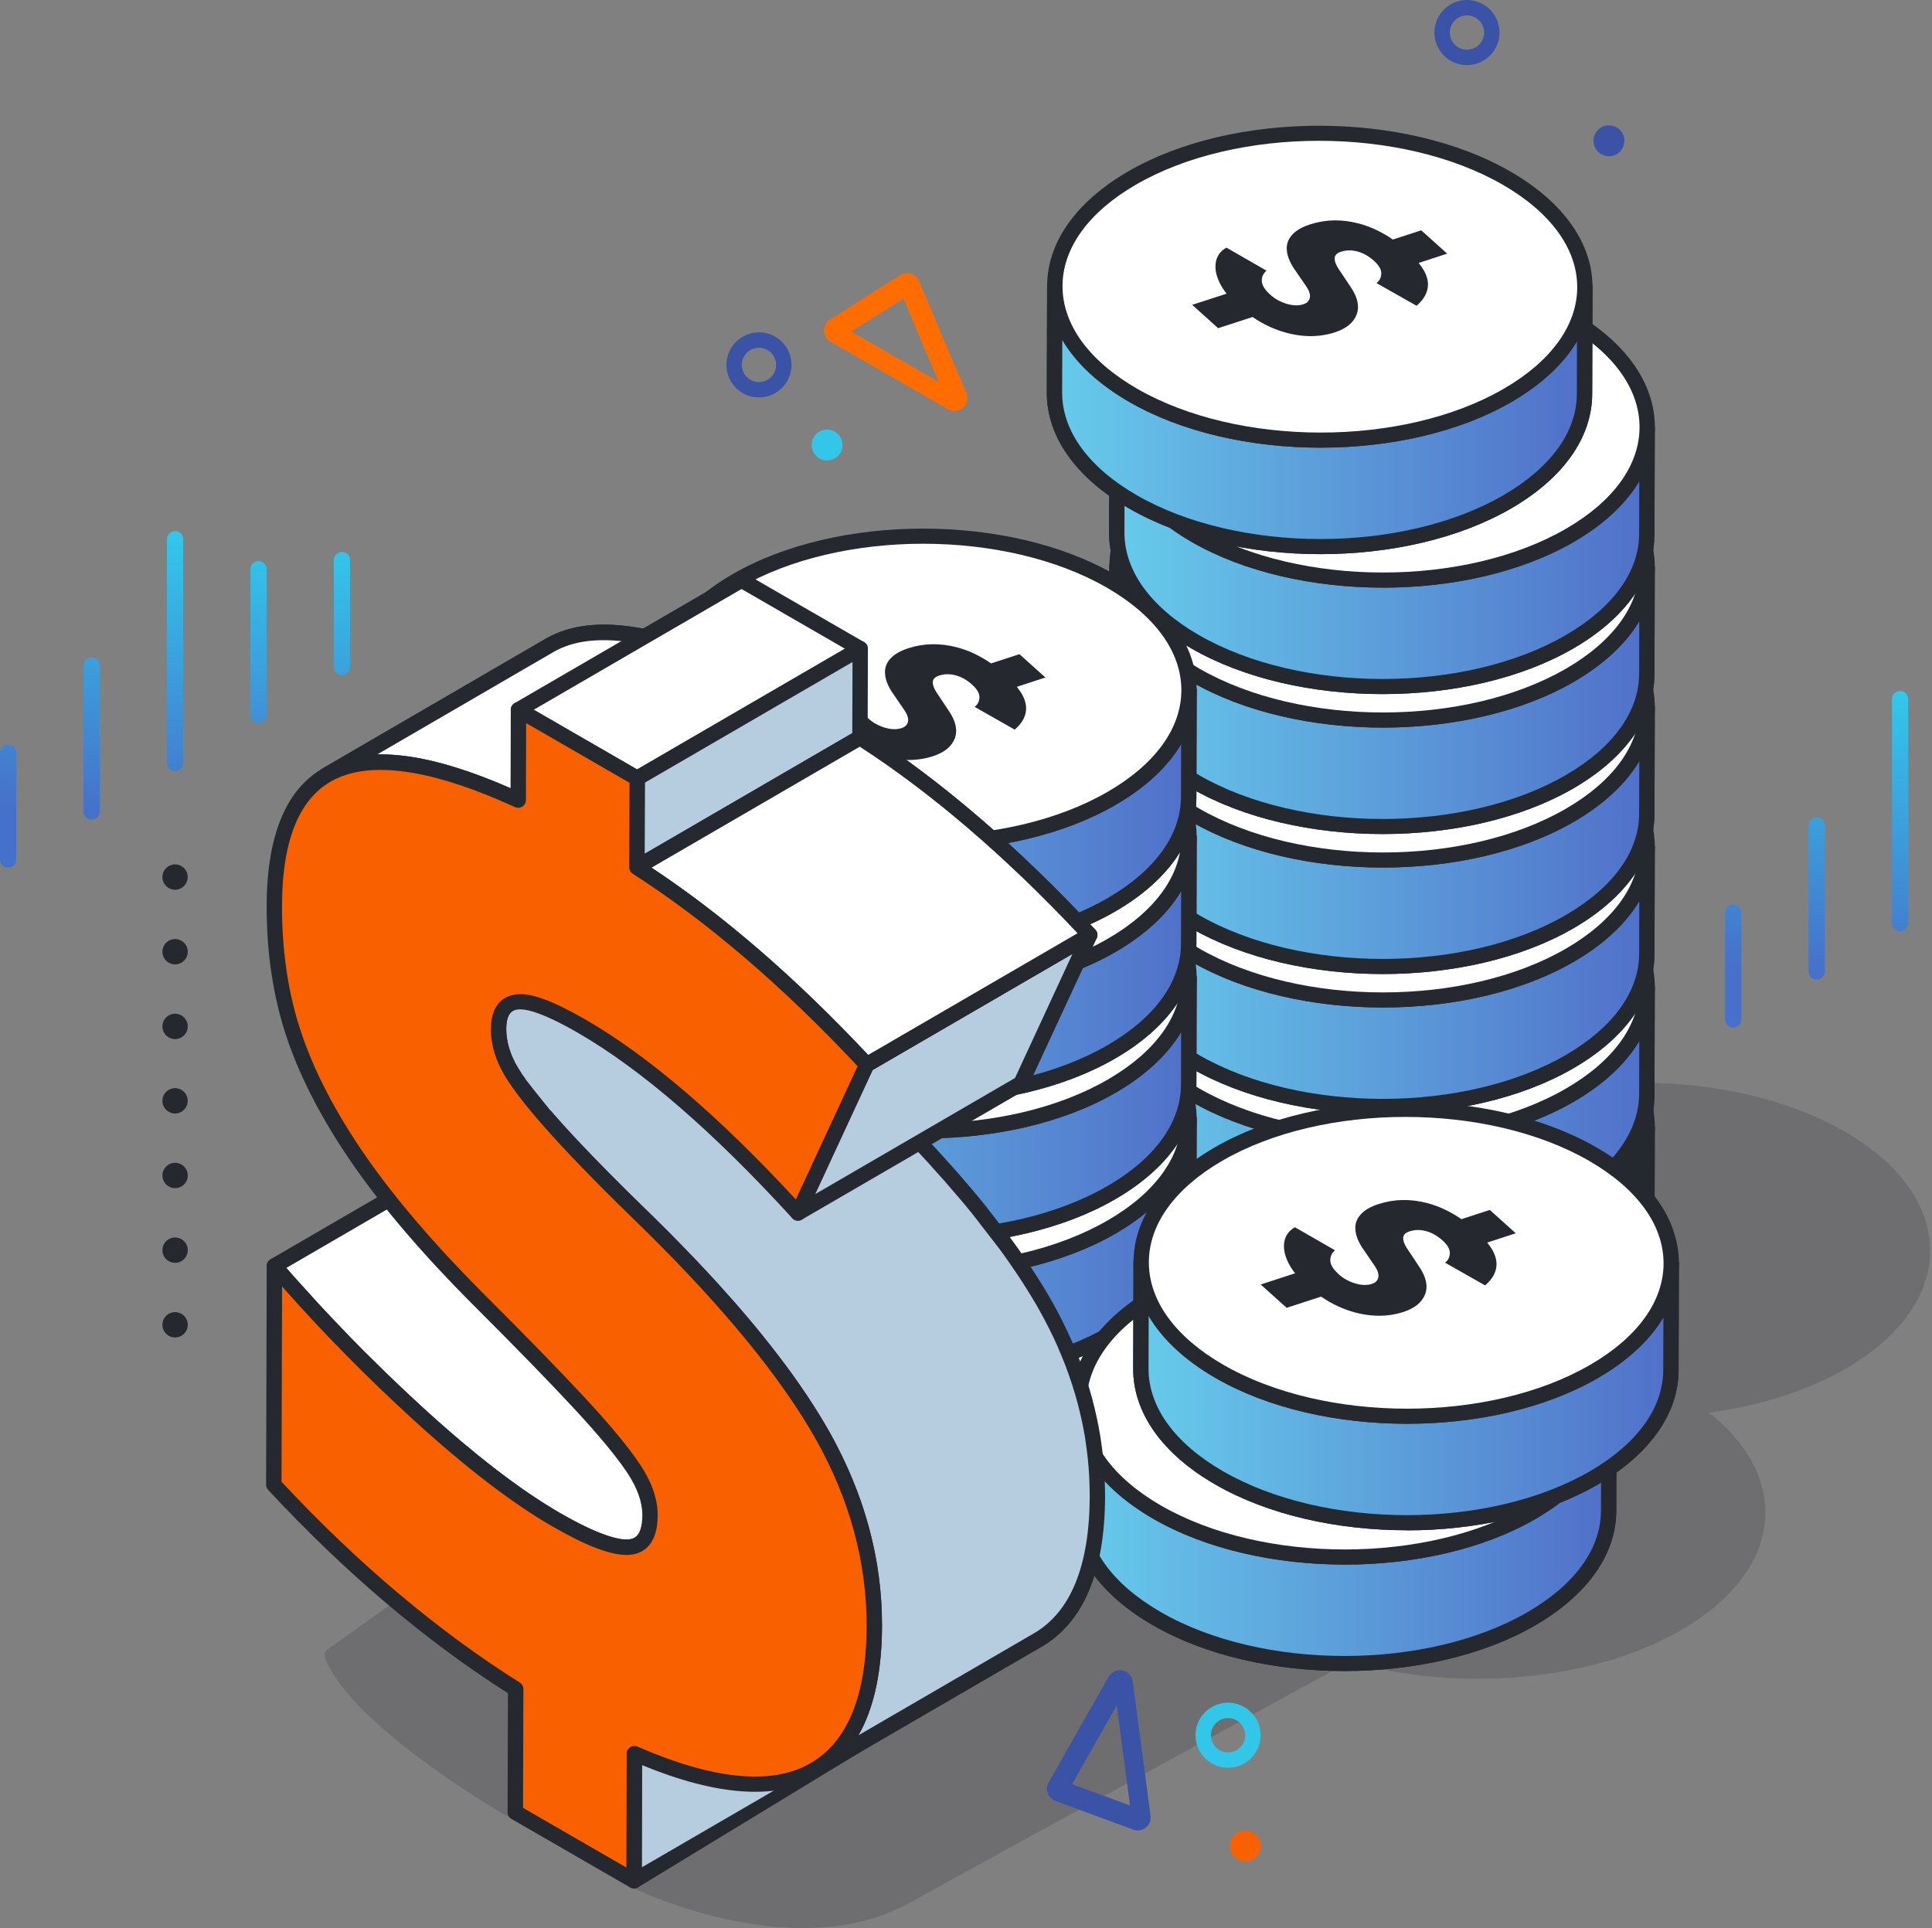 <?xml version="1.0" encoding="UTF-8"?> <svg xmlns="http://www.w3.org/2000/svg" width="501" height="500" viewBox="0 0 501 500" fill="none"><rect x="0" y="0" width="501" height="500" fill="#808080" stroke="none"/><path d="M449.446 266.507C448.284 266.507 447.336 265.559 447.336 264.397V236.68C447.336 235.518 448.284 234.569 449.446 234.569C450.608 234.569 451.557 235.518 451.557 236.68V264.397C451.557 265.559 450.608 266.507 449.446 266.507Z" fill="url(#paint0_linear_2750_39200)"></path><path d="M471.087 254.017C469.925 254.017 468.977 253.069 468.977 251.907V214.065C468.977 212.902 469.925 211.954 471.087 211.954C472.249 211.954 473.197 212.902 473.197 214.065V251.907C473.197 253.069 472.249 254.017 471.087 254.017Z" fill="url(#paint1_linear_2750_39200)"></path><path d="M492.728 241.515C491.566 241.515 490.617 240.566 490.617 239.404V181.298C490.617 180.136 491.566 179.188 492.728 179.188C493.89 179.188 494.838 180.136 494.838 181.298V239.404C494.838 240.566 493.89 241.515 492.728 241.515Z" fill="url(#paint2_linear_2750_39200)"></path><path d="M2.111 225.047C0.949 225.047 0 224.099 0 222.937V195.22C0 194.058 0.949 193.109 2.111 193.109C3.273 193.109 4.221 194.058 4.221 195.22V222.937C4.221 224.099 3.273 225.047 2.111 225.047Z" fill="url(#paint3_linear_2750_39200)"></path><path d="M23.765 212.558C22.603 212.558 21.654 211.609 21.654 210.447V172.605C21.654 171.443 22.603 170.494 23.765 170.494C24.927 170.494 25.875 171.443 25.875 172.605V210.447C25.875 211.609 24.927 212.558 23.765 212.558Z" fill="url(#paint4_linear_2750_39200)"></path><path d="M45.401 200.055C44.239 200.055 43.291 199.106 43.291 197.944V139.838C43.291 138.676 44.239 137.728 45.401 137.728C46.563 137.728 47.512 138.676 47.512 139.838V197.944C47.512 199.106 46.563 200.055 45.401 200.055Z" fill="url(#paint5_linear_2750_39200)"></path><path d="M67.042 187.566C65.88 187.566 64.932 186.618 64.932 185.456V147.613C64.932 146.451 65.88 145.503 67.042 145.503C68.204 145.503 69.153 146.451 69.153 147.613V185.456C69.153 186.618 68.204 187.566 67.042 187.566Z" fill="url(#paint6_linear_2750_39200)"></path><path d="M88.683 175.075C87.521 175.075 86.572 174.127 86.572 172.965V145.247C86.572 144.085 87.521 143.137 88.683 143.137C89.845 143.137 90.793 144.085 90.793 145.247V172.965C90.793 174.127 89.845 175.075 88.683 175.075Z" fill="url(#paint7_linear_2750_39200)"></path><path d="M42.117 343.567C42.117 341.75 43.587 340.281 45.403 340.281C47.22 340.281 48.689 341.75 48.689 343.567C48.689 345.383 47.22 346.853 45.403 346.853C43.587 346.853 42.117 345.383 42.117 343.567ZM42.117 324.211C42.117 322.395 43.587 320.925 45.403 320.925C47.22 320.925 48.689 322.395 48.689 324.211C48.689 326.028 47.22 327.497 45.403 327.497C43.587 327.497 42.117 326.028 42.117 324.211ZM42.117 304.843C42.117 303.026 43.587 301.557 45.403 301.557C47.22 301.557 48.689 303.026 48.689 304.843C48.689 306.659 47.22 308.129 45.403 308.129C43.587 308.129 42.117 306.659 42.117 304.843Z" fill="#262830"></path><path d="M45.403 288.776C45.189 288.776 44.976 288.749 44.762 288.709C44.548 288.669 44.348 288.602 44.148 288.522C43.947 288.442 43.76 288.335 43.587 288.215C43.4 288.095 43.226 287.948 43.079 287.801C42.464 287.186 42.117 286.345 42.117 285.477C42.117 284.608 42.464 283.753 43.079 283.152C43.226 283.005 43.4 282.858 43.587 282.752C43.76 282.631 43.947 282.525 44.148 282.444C44.348 282.364 44.548 282.311 44.762 282.257C45.189 282.177 45.63 282.177 46.044 282.257C46.258 282.311 46.472 282.364 46.659 282.444C46.859 282.525 47.046 282.631 47.22 282.752C47.394 282.858 47.567 283.005 47.714 283.152C48.328 283.767 48.676 284.608 48.676 285.477C48.676 286.345 48.315 287.186 47.714 287.801C47.567 287.948 47.394 288.095 47.22 288.215C47.046 288.322 46.859 288.429 46.659 288.522C46.459 288.602 46.258 288.656 46.044 288.709C45.831 288.749 45.617 288.776 45.403 288.776Z" fill="#262830"></path><path d="M42.117 266.185C42.117 264.368 43.587 262.899 45.403 262.899C47.22 262.899 48.689 264.368 48.689 266.185C48.689 268.002 47.22 269.471 45.403 269.471C43.587 269.471 42.117 268.002 42.117 266.185ZM42.117 246.816C42.117 245 43.587 243.53 45.403 243.53C47.22 243.53 48.689 245 48.689 246.816C48.689 248.633 47.22 250.102 45.403 250.102C43.587 250.102 42.117 248.633 42.117 246.816Z" fill="#262830"></path><path d="M45.403 230.749C45.189 230.749 44.976 230.722 44.762 230.682C44.548 230.642 44.348 230.575 44.148 230.495C43.947 230.415 43.76 230.308 43.587 230.188C43.4 230.067 43.226 229.92 43.079 229.773C42.464 229.159 42.117 228.317 42.117 227.449C42.117 226.581 42.464 225.726 43.079 225.125C43.226 224.978 43.4 224.831 43.587 224.724C43.76 224.604 43.947 224.497 44.148 224.417C44.348 224.337 44.548 224.283 44.762 224.23C45.189 224.15 45.63 224.15 46.044 224.23C46.258 224.283 46.472 224.337 46.659 224.417C46.859 224.497 47.046 224.604 47.22 224.724C47.394 224.831 47.567 224.978 47.714 225.125C48.328 225.739 48.676 226.581 48.676 227.449C48.676 228.317 48.315 229.159 47.714 229.773C47.567 229.92 47.394 230.067 47.22 230.188C47.046 230.294 46.859 230.401 46.659 230.495C46.459 230.575 46.258 230.628 46.044 230.682C45.831 230.722 45.617 230.749 45.403 230.749Z" fill="#262830"></path><g opacity="0.2"><path d="M140.549 392.498C140.295 392.004 139.855 391.643 139.334 391.483C138.813 391.322 138.238 391.403 137.771 391.67C137.21 391.99 123.719 399.871 84.995 427.736C84.26 428.27 83.966 429.245 84.313 430.087C91.473 447.986 130.958 470.734 132.641 471.696C132.949 471.869 133.283 471.963 133.63 471.963C134.191 471.963 134.752 471.722 135.139 471.268L162.803 439.223C163.324 438.609 163.431 437.754 163.07 437.033L140.549 392.498Z" fill="#262830"></path><path d="M478.367 293.477C448.993 276.526 401.533 276.526 372.346 293.477C345.925 308.838 343.641 332.815 365.254 349.793C352.203 351.583 339.82 355.39 329.682 361.281C319.557 367.158 313.052 374.318 309.993 381.865L296.688 368.881C295.927 368.133 294.698 368.133 293.923 368.868L238.222 421.978L164.42 486.656C163.913 487.097 163.672 487.765 163.766 488.419C163.859 489.087 164.274 489.661 164.888 489.942C166.077 490.516 186.274 500 208.247 500C217.517 500 227.108 498.317 235.724 493.549C260.302 479.937 331.792 440.839 349.959 430.901C378.01 438.902 412.82 436.191 436.063 422.686C462.484 407.325 464.768 383.361 443.169 366.37C456.219 364.58 468.589 360.773 478.741 354.882C507.914 337.931 507.767 310.428 478.393 293.477H478.367Z" fill="#262830"></path></g><path d="M427.142 292.313L427.062 319.924C427.035 330.049 420.383 340.16 407.079 347.881C380.323 363.43 336.804 363.43 309.888 347.881C296.343 340.054 289.571 329.795 289.598 319.536L289.678 291.926C289.651 302.184 296.41 312.443 309.968 320.271C336.897 335.819 380.417 335.819 407.159 320.271C420.45 312.55 427.102 302.438 427.142 292.313Z" fill="#D6E4F9"></path><path d="M358.55 361.479C340.584 361.479 322.605 357.526 308.886 349.604C295.128 341.67 287.568 330.984 287.608 319.536L287.688 291.926C287.688 290.831 288.583 289.936 289.678 289.936C290.773 289.936 291.668 290.831 291.668 291.926C291.642 301.891 298.494 311.348 310.957 318.548C337.298 333.749 380.003 333.762 406.157 318.548C418.38 311.455 425.125 302.131 425.138 292.3C425.138 291.205 426.033 290.31 427.129 290.31C428.224 290.31 429.119 291.205 429.119 292.313L429.039 319.924C428.999 331.224 421.559 341.763 408.067 349.604C394.429 357.526 376.49 361.479 358.524 361.479H358.55ZM291.628 305.898L291.588 319.536C291.561 329.501 298.414 338.958 310.877 346.158C337.218 361.359 379.923 361.359 406.077 346.158C418.286 339.065 425.032 329.742 425.058 319.91L425.098 306.259C421.599 312.136 415.855 317.506 408.148 321.981C380.884 337.81 336.39 337.823 308.953 321.981C301.032 317.399 295.155 311.909 291.615 305.898H291.628Z" fill="#262830"></path><path d="M427.142 292.313L427.062 319.924C427.035 330.049 420.383 340.16 407.079 347.881C380.323 363.43 336.804 363.43 309.888 347.881C296.343 340.054 289.571 329.795 289.598 319.536L289.678 291.926C289.651 302.184 296.41 312.443 309.968 320.271C336.897 335.819 380.417 335.819 407.159 320.271C420.45 312.55 427.102 302.438 427.142 292.313Z" fill="#D6E4F9"></path><path d="M358.55 361.479C340.584 361.479 322.605 357.526 308.886 349.604C295.128 341.67 287.568 330.984 287.608 319.536L287.688 291.926C287.688 290.831 288.583 289.936 289.678 289.936C290.773 289.936 291.668 290.831 291.668 291.926C291.642 301.891 298.494 311.348 310.957 318.548C337.298 333.749 380.003 333.762 406.157 318.548C418.38 311.455 425.125 302.131 425.138 292.3C425.138 291.205 426.033 290.31 427.129 290.31C428.224 290.31 429.119 291.205 429.119 292.313L429.039 319.924C428.999 331.224 421.559 341.763 408.067 349.604C394.429 357.526 376.49 361.479 358.524 361.479H358.55ZM291.628 305.898L291.588 319.536C291.561 329.501 298.414 338.958 310.877 346.158C337.218 361.359 379.923 361.359 406.077 346.158C418.286 339.065 425.032 329.742 425.058 319.91L425.098 306.259C421.599 312.136 415.855 317.506 408.148 321.981C380.884 337.81 336.39 337.823 308.953 321.981C301.032 317.399 295.155 311.909 291.615 305.898H291.628Z" fill="#262830"></path><path d="M406.852 263.966C433.782 279.514 433.915 304.72 407.16 320.269C380.404 335.817 336.885 335.817 309.969 320.269C283.04 304.72 282.906 279.514 309.648 263.966C336.404 248.418 379.923 248.418 406.852 263.966Z" fill="white"></path><path d="M358.63 333.867C340.664 333.867 322.685 329.913 308.966 321.992C295.261 314.084 287.701 303.438 287.688 292.017C287.674 280.69 295.114 270.111 308.646 262.243C335.895 246.401 380.403 246.388 407.84 262.243C421.545 270.151 429.105 280.797 429.119 292.204C429.132 303.545 421.692 314.124 408.147 321.992C394.522 329.913 376.57 333.867 358.617 333.867H358.63ZM358.19 254.282C340.945 254.282 323.727 258.089 310.649 265.689C298.4 272.809 291.655 282.159 291.668 292.017C291.681 301.956 298.534 311.373 310.957 318.546C337.298 333.747 380.003 333.76 406.157 318.546C418.419 311.426 425.165 302.062 425.152 292.204C425.138 282.266 418.286 272.849 405.863 265.676C392.706 258.076 375.434 254.269 358.203 254.269L358.19 254.282Z" fill="#262830"></path><path d="M427.138 256.024L427.058 283.635C427.031 293.76 420.379 303.872 407.075 311.592C380.319 327.141 336.8 327.141 309.884 311.592C296.339 303.765 289.567 293.506 289.594 283.247L289.674 255.637C289.647 265.896 296.406 276.154 309.964 283.982C336.893 299.53 380.413 299.53 407.155 283.982C420.446 276.261 427.098 266.15 427.138 256.024Z" fill="#D6E4F9"></path><path d="M358.547 325.19C340.58 325.19 322.601 321.237 308.882 313.315C295.124 305.381 287.564 294.695 287.604 283.247L287.684 255.637C287.684 254.542 288.579 253.647 289.674 253.647C290.77 253.647 291.664 254.542 291.664 255.65C291.638 265.615 298.49 275.072 310.953 282.272C337.294 297.473 379.999 297.487 406.153 282.272C418.376 275.179 425.121 265.856 425.135 256.024C425.135 254.929 426.03 254.034 427.125 254.034C428.22 254.034 429.115 254.929 429.115 256.024L429.035 283.635C428.995 294.935 421.555 305.474 408.063 313.315C394.425 321.237 376.486 325.19 358.52 325.19H358.547ZM291.624 269.609L291.584 283.247C291.558 293.212 298.41 302.669 310.873 309.869C337.214 325.07 379.919 325.07 406.073 309.869C418.282 302.776 425.028 293.453 425.054 283.621L425.094 269.97C421.595 275.847 415.851 281.217 408.144 285.692C380.881 301.521 336.386 301.534 308.949 285.692C301.028 281.11 295.151 275.62 291.611 269.609H291.624Z" fill="#262830"></path><path d="M427.138 256.024L427.058 283.634C427.031 293.76 420.379 303.871 407.075 311.592C380.319 327.141 336.8 327.141 309.884 311.592C296.339 303.765 289.567 293.506 289.594 283.247L289.674 255.637C289.647 265.895 296.406 276.154 309.964 283.982C336.893 299.53 380.413 299.53 407.155 283.982C420.446 276.261 427.098 266.149 427.138 256.024Z" fill="url(#paint8_linear_2750_39200)"></path><path d="M358.547 325.19C340.58 325.19 322.601 321.236 308.882 313.315C295.124 305.381 287.564 294.695 287.604 283.247L287.684 255.637C287.684 254.541 288.579 253.646 289.674 253.646C290.77 253.646 291.664 254.541 291.664 255.65C291.638 265.615 298.49 275.072 310.953 282.272C337.294 297.473 379.999 297.486 406.153 282.272C418.376 275.179 425.121 265.855 425.135 256.024C425.135 254.929 426.03 254.034 427.125 254.034C428.22 254.034 429.115 254.929 429.115 256.024L429.035 283.634C428.995 294.935 423.999 307.358 408.063 313.315C393.303 318.832 376.486 325.19 358.52 325.19H358.547ZM291.624 269.609L291.584 283.247C291.558 293.212 298.41 302.669 310.873 309.869C337.214 325.07 379.919 325.07 406.073 309.869C418.282 302.776 425.028 293.452 425.054 283.621L425.094 269.969C421.595 275.847 415.851 281.217 408.144 285.691C380.881 301.52 336.386 301.534 308.949 285.691C301.028 281.11 295.151 275.62 291.611 269.609H291.624Z" fill="#262830"></path><path d="M406.851 227.677C433.78 243.225 433.913 268.431 407.158 283.98C380.402 299.528 336.883 299.528 309.967 283.98C283.038 268.431 282.904 243.225 309.646 227.677C336.402 212.129 379.921 212.129 406.851 227.677Z" fill="white"></path><path d="M358.63 297.578C340.664 297.578 322.685 293.624 308.966 285.703C295.261 277.795 287.701 267.149 287.688 255.728C287.674 244.401 295.114 233.822 308.646 225.954C335.895 210.112 380.403 210.098 407.84 225.954C421.545 233.862 429.105 244.508 429.119 255.915C429.132 267.256 421.692 277.822 408.147 285.703C394.522 293.624 376.57 297.578 358.617 297.578H358.63ZM358.19 217.993C340.945 217.993 323.727 221.8 310.649 229.4C298.4 236.52 291.655 245.87 291.668 255.728C291.681 265.667 298.534 275.084 310.957 282.257C337.298 297.458 380.003 297.471 406.157 282.257C418.419 275.137 425.165 265.787 425.152 255.915C425.138 245.977 418.286 236.573 405.863 229.387C392.706 221.786 375.434 217.98 358.203 217.98L358.19 217.993Z" fill="#262830"></path><path d="M427.142 219.717L427.062 247.327C427.035 257.452 420.383 267.564 407.079 275.285C380.323 290.833 336.804 290.833 309.888 275.285C296.343 267.457 289.571 257.198 289.598 246.94L289.678 219.329C289.651 229.588 296.41 239.847 309.968 247.674C336.897 263.223 380.417 263.223 407.159 247.674C420.45 239.954 427.102 229.842 427.142 219.717Z" fill="#D6E4F9"></path><path d="M358.55 288.896C340.584 288.896 322.605 284.942 308.886 277.021C295.128 269.087 287.568 258.401 287.608 246.94L287.688 219.329C287.688 218.234 288.583 217.339 289.678 217.339C290.773 217.339 291.668 218.234 291.668 219.329C291.642 229.294 298.494 238.751 310.957 245.951C337.298 261.152 380.003 261.166 406.157 245.951C418.38 238.858 425.125 229.535 425.138 219.703C425.138 218.608 426.033 217.713 427.129 217.713C428.224 217.713 429.119 218.608 429.119 219.717L429.039 247.327C428.999 258.628 421.559 269.167 408.067 277.008C394.429 284.929 376.49 288.883 358.524 288.883L358.55 288.896ZM291.628 233.315L291.588 246.953C291.561 256.918 298.414 266.375 310.877 273.575C337.218 288.776 379.923 288.776 406.077 273.575C418.286 266.482 425.032 257.158 425.058 247.327L425.098 233.675C421.599 239.553 415.855 244.923 408.148 249.397C380.884 265.226 336.39 265.24 308.953 249.397C301.032 244.816 295.155 239.326 291.615 233.315H291.628Z" fill="#262830"></path><path d="M427.142 219.717L427.062 247.327C427.035 257.452 420.383 267.564 407.079 275.285C380.323 290.833 336.804 290.833 309.888 275.285C296.343 267.457 289.571 257.198 289.598 246.94L289.678 219.329C289.651 229.588 296.41 239.847 309.968 247.674C336.897 263.223 380.417 263.223 407.159 247.674C420.45 239.954 427.102 229.842 427.142 219.717Z" fill="url(#paint9_linear_2750_39200)"></path><path d="M358.55 288.896C340.584 288.896 322.605 284.942 308.886 277.021C295.128 269.087 287.568 258.401 287.608 246.94L287.688 219.329C287.688 218.234 288.583 217.339 289.678 217.339C290.773 217.339 291.668 218.234 291.668 219.329C291.642 229.294 298.494 238.751 310.957 245.951C337.298 261.152 380.003 261.166 406.157 245.951C418.38 238.858 425.125 229.535 425.138 219.703C425.138 218.608 426.033 217.713 427.129 217.713C428.224 217.713 429.119 218.608 429.119 219.717L429.039 247.327C428.999 258.628 421.559 269.167 408.067 277.008C394.429 284.929 376.49 288.883 358.524 288.883L358.55 288.896ZM291.628 233.315L291.588 246.953C291.561 256.918 298.414 266.375 310.877 273.575C337.218 288.776 379.923 288.776 406.077 273.575C418.286 266.482 425.032 257.158 425.058 247.327L425.098 233.675C421.599 239.553 415.855 244.923 408.148 249.397C380.884 265.226 336.39 265.24 308.953 249.397C301.032 244.816 295.155 239.326 291.615 233.315H291.628Z" fill="#262830"></path><path d="M406.851 191.371C433.78 206.919 433.913 232.125 407.158 247.673C380.402 263.222 336.883 263.222 309.967 247.673C283.038 232.125 282.904 206.919 309.646 191.371C336.402 175.822 379.921 175.822 406.851 191.371Z" fill="white"></path><path d="M358.63 261.284C340.664 261.284 322.685 257.33 308.966 249.409C295.261 241.501 287.701 230.855 287.688 219.434C287.674 208.107 295.114 197.527 308.646 189.66C335.895 173.817 380.403 173.804 407.84 189.66C421.545 197.567 429.105 208.213 429.119 219.621C429.132 230.962 421.692 241.541 408.147 249.409C394.522 257.33 376.57 261.284 358.617 261.284H358.63ZM358.19 181.698C340.945 181.698 323.727 185.505 310.649 193.106C298.4 200.226 291.655 209.576 291.668 219.434C291.681 229.372 298.534 238.789 310.957 245.962C337.298 261.163 380.003 261.177 406.157 245.962C418.419 238.843 425.165 229.492 425.152 219.621C425.138 209.683 418.286 200.266 405.863 193.093C392.706 185.492 375.434 181.685 358.203 181.685L358.19 181.698Z" fill="#262830"></path><path d="M427.142 183.422L427.062 211.032C427.035 221.157 420.383 231.269 407.079 238.99C380.323 254.538 336.804 254.538 309.888 238.99C296.343 231.162 289.571 220.903 289.598 210.645L289.678 183.034C289.651 193.293 296.41 203.552 309.968 211.379C336.897 226.928 380.417 226.928 407.159 211.379C420.45 203.658 427.102 193.547 427.142 183.422Z" fill="#D6E4F9"></path><path d="M358.55 252.601C340.584 252.601 322.605 248.634 308.886 240.713C295.128 232.778 287.568 222.092 287.608 210.645L287.688 183.034C287.688 181.939 288.583 181.044 289.678 181.044C290.773 181.044 291.668 181.939 291.668 183.034C291.642 192.999 298.494 202.456 310.957 209.656C337.298 224.857 380.003 224.871 406.157 209.656C418.38 202.563 425.125 193.24 425.138 183.408C425.138 182.313 426.033 181.418 427.129 181.418C428.224 181.418 429.119 182.313 429.119 183.422L429.039 211.032C428.999 222.333 421.559 232.872 408.067 240.713C394.429 248.634 376.49 252.601 358.524 252.601H358.55ZM291.628 197.02L291.588 210.658C291.561 220.623 298.414 230.08 310.877 237.28C337.205 252.481 379.923 252.494 406.077 237.28C418.286 230.187 425.032 220.863 425.058 211.032L425.098 197.38C421.599 203.258 415.855 208.628 408.148 213.102C380.884 228.931 336.39 228.945 308.953 213.102C301.032 208.521 295.155 203.031 291.615 197.02H291.628Z" fill="#262830"></path><path d="M427.142 183.423L427.062 211.033C427.035 221.158 420.383 231.27 407.079 238.991C380.323 254.539 336.804 254.539 309.888 238.991C296.343 231.163 289.571 220.904 289.598 210.646L289.678 183.035C289.651 193.294 296.41 203.553 309.968 211.38C336.897 226.929 380.417 226.929 407.159 211.38C420.45 203.659 427.102 193.548 427.142 183.423Z" fill="url(#paint10_linear_2750_39200)"></path><path d="M358.55 252.602C340.584 252.602 322.605 248.635 308.886 240.714C295.128 232.779 287.568 222.093 287.608 210.646L287.688 183.035C287.688 181.94 288.583 181.045 289.678 181.045C290.773 181.045 291.668 181.94 291.668 183.035C291.642 193 298.494 202.457 310.957 209.657C337.298 224.858 380.003 224.872 406.157 209.657C418.38 202.564 425.125 193.24 425.138 183.409C425.138 182.314 426.033 181.419 427.129 181.419C428.224 181.419 429.119 182.314 429.119 183.423L429.039 211.033C428.999 222.334 421.559 232.873 408.067 240.714C394.429 248.635 376.49 252.602 358.524 252.602H358.55ZM291.628 197.021L291.588 210.659C291.561 220.624 298.414 230.081 310.877 237.281C337.205 252.482 379.923 252.495 406.077 237.281C418.286 230.188 425.032 220.864 425.058 211.033L425.098 197.381C421.599 203.259 415.855 208.629 408.148 213.103C380.884 228.932 336.39 228.946 308.953 213.103C301.032 208.522 295.155 203.032 291.615 197.021H291.628Z" fill="#262830"></path><path d="M406.851 155.077C433.78 170.626 433.913 195.832 407.158 211.38C380.402 226.928 336.883 226.928 309.967 211.38C283.038 195.832 282.904 170.626 309.646 155.077C336.402 139.529 379.921 139.529 406.851 155.077Z" fill="white"></path><path d="M358.63 224.993C340.664 224.993 322.685 221.039 308.966 213.118C295.261 205.21 287.701 194.564 287.688 183.143C287.674 171.816 295.114 161.237 308.646 153.369C335.895 137.527 380.403 137.514 407.84 153.369C421.545 161.277 429.105 171.923 429.119 183.33C429.132 194.671 421.692 205.25 408.147 213.118C394.522 221.039 376.57 224.993 358.617 224.993H358.63ZM358.19 145.408C340.945 145.408 323.727 149.215 310.649 156.815C298.4 163.935 291.655 173.285 291.668 183.143C291.681 193.082 298.534 202.499 310.957 209.672C337.298 224.873 380.003 224.886 406.157 209.672C418.419 202.552 425.165 193.188 425.152 183.33C425.138 173.392 418.286 163.975 405.863 156.802C392.706 149.201 375.434 145.395 358.203 145.395L358.19 145.408Z" fill="#262830"></path><path d="M427.138 147.132L427.058 174.742C427.031 184.867 420.379 194.979 407.075 202.7C380.319 218.248 336.8 218.248 309.884 202.7C296.339 194.872 289.567 184.613 289.594 174.355L289.674 146.744C289.647 157.003 296.406 167.262 309.964 175.089C336.893 190.638 380.413 190.638 407.155 175.089C420.446 167.369 427.098 157.257 427.138 147.132Z" fill="#D6E4F9"></path><path d="M358.547 216.298C340.58 216.298 322.601 212.344 308.882 204.423C295.124 196.488 287.564 185.802 287.604 174.355L287.684 146.744C287.684 145.649 288.579 144.754 289.674 144.754C290.77 144.754 291.664 145.649 291.664 146.758C291.638 156.722 298.49 166.18 310.953 173.379C337.294 188.581 379.999 188.594 406.153 173.379C418.376 166.287 425.121 156.963 425.135 147.132C425.135 146.036 426.03 145.141 427.125 145.141C428.22 145.141 429.115 146.036 429.115 147.132L429.035 174.742C428.995 186.043 421.555 196.582 408.063 204.423C394.425 212.344 376.486 216.298 358.52 216.298H358.547ZM291.624 160.73L291.584 174.368C291.558 184.333 298.41 193.79 310.873 200.99C337.201 216.191 379.919 216.191 406.073 200.99C418.282 193.897 425.028 184.573 425.054 174.742L425.094 161.09C421.595 166.968 415.851 172.338 408.144 176.812C380.881 192.641 336.386 192.655 308.949 176.812C301.028 172.231 295.151 166.741 291.611 160.73H291.624Z" fill="#262830"></path><path d="M427.138 147.132L427.058 174.742C427.031 184.867 420.379 194.979 407.075 202.7C380.319 218.248 336.8 218.248 309.884 202.7C296.339 194.872 289.567 184.613 289.594 174.355L289.674 146.744C289.647 157.003 296.406 167.262 309.964 175.089C336.893 190.638 380.413 190.638 407.155 175.089C420.446 167.369 427.098 157.257 427.138 147.132Z" fill="url(#paint11_linear_2750_39200)"></path><path d="M358.547 216.298C340.58 216.298 322.601 212.344 308.882 204.423C295.124 196.488 287.564 185.802 287.604 174.354L287.684 146.744C287.684 145.649 288.579 144.754 289.674 144.754C290.77 144.754 291.664 145.649 291.664 146.757C291.638 156.722 298.49 166.18 310.953 173.379C337.294 188.58 379.999 188.594 406.153 173.379C418.376 166.286 425.121 156.963 425.135 147.131C425.135 146.036 426.03 145.141 427.125 145.141C428.22 145.141 429.115 146.036 429.115 147.131L429.035 174.742C428.995 186.042 421.555 196.582 408.063 204.423C394.425 212.344 376.486 216.298 358.52 216.298H358.547ZM291.624 160.73L291.584 174.368C291.558 184.333 298.41 193.79 310.873 200.99C337.201 216.191 379.919 216.191 406.073 200.99C418.282 193.897 425.028 184.573 425.054 174.742L425.094 161.09C421.595 166.968 415.851 172.337 408.144 176.812C380.881 192.641 336.386 192.655 308.949 176.812C301.028 172.231 295.151 166.741 291.611 160.73H291.624Z" fill="#262830"></path><path d="M406.851 118.784C433.78 134.333 433.913 159.539 407.158 175.087C380.402 190.635 336.883 190.635 309.967 175.087C283.038 159.539 282.904 134.333 309.646 118.784C336.402 103.236 379.921 103.236 406.851 118.784Z" fill="white"></path><path d="M358.63 188.686C340.664 188.686 322.685 184.732 308.966 176.811C295.261 168.903 287.701 158.257 287.688 146.836C287.674 135.508 295.114 124.929 308.646 117.061C335.895 101.219 380.403 101.206 407.84 117.061C421.545 124.969 429.105 135.615 429.119 147.023C429.132 158.364 421.692 168.929 408.147 176.811C394.522 184.732 376.57 188.686 358.617 188.686H358.63ZM358.19 109.1C340.945 109.1 323.727 112.907 310.649 120.508C298.4 127.627 291.655 136.978 291.668 146.836C291.681 156.774 298.534 166.191 310.957 173.364C337.298 188.565 380.003 188.579 406.157 173.364C418.419 166.245 425.165 156.894 425.152 147.023C425.138 137.085 418.286 127.681 405.863 120.494C392.706 112.894 375.434 109.087 358.203 109.087L358.19 109.1Z" fill="#262830"></path><path d="M427.138 110.839L427.058 138.449C427.031 148.574 420.379 158.686 407.075 166.407C380.319 181.955 336.8 181.955 309.884 166.407C296.339 158.579 289.567 148.32 289.594 138.062L289.674 110.451C289.647 120.71 296.406 130.969 309.964 138.796C336.893 154.345 380.413 154.345 407.155 138.796C420.446 131.076 427.098 120.964 427.138 110.839Z" fill="#D6E4F9"></path><path d="M358.547 180.005C340.58 180.005 322.601 176.051 308.882 168.13C295.124 160.195 287.564 149.509 287.604 138.062L287.684 110.451C287.684 109.356 288.579 108.461 289.674 108.461C290.77 108.461 291.664 109.356 291.664 110.465C291.638 120.429 298.49 129.887 310.953 137.087C337.294 152.288 379.999 152.288 406.153 137.087C418.376 129.994 425.121 120.67 425.135 110.839C425.135 109.743 426.03 108.848 427.125 108.848C428.22 108.848 429.115 109.743 429.115 110.839L429.035 138.449C428.995 149.75 421.555 160.289 408.063 168.13C394.425 176.051 376.486 180.005 358.52 180.005H358.547ZM291.624 124.423L291.584 138.062C291.558 148.026 298.41 157.484 310.873 164.684C337.214 179.885 379.919 179.885 406.073 164.684C418.282 157.591 425.028 148.267 425.054 138.436L425.094 124.784C421.595 130.661 415.851 136.031 408.144 140.506C380.881 156.348 336.386 156.348 308.949 140.506C301.028 135.924 295.151 130.434 291.611 124.41L291.624 124.423Z" fill="#262830"></path><path d="M427.138 110.839L427.058 138.449C427.031 148.574 420.379 158.686 407.075 166.407C380.319 181.955 336.8 181.955 309.884 166.407C296.339 158.579 289.567 148.32 289.594 138.062L289.674 110.451C289.647 120.71 296.406 130.969 309.964 138.796C336.893 154.345 380.413 154.345 407.155 138.796C420.446 131.076 427.098 120.964 427.138 110.839Z" fill="url(#paint12_linear_2750_39200)"></path><path d="M358.547 180.005C340.58 180.005 322.601 176.051 308.882 168.13C295.124 160.195 287.564 149.509 287.604 138.062L287.684 110.451C287.684 109.356 288.579 108.461 289.674 108.461C290.77 108.461 291.664 109.356 291.664 110.465C291.638 120.429 298.49 129.887 310.953 137.086C337.294 152.288 379.999 152.288 406.153 137.086C418.376 129.994 425.121 120.67 425.135 110.839C425.135 109.743 426.03 108.848 427.125 108.848C428.22 108.848 429.115 109.743 429.115 110.839L429.035 138.449C428.995 149.75 421.555 160.289 408.063 168.13C394.425 176.051 376.486 180.005 358.52 180.005H358.547ZM291.624 124.423L291.584 138.062C291.558 148.026 298.41 157.484 310.873 164.683C337.214 179.885 379.919 179.885 406.073 164.683C418.282 157.591 425.028 148.267 425.054 138.436L425.094 124.784C421.595 130.661 415.851 136.031 408.144 140.506C380.881 156.348 336.386 156.348 308.949 140.506C301.028 135.924 295.151 130.434 291.611 124.41L291.624 124.423Z" fill="#262830"></path><path d="M406.847 82.494C433.776 98.043 433.909 123.249 407.154 138.797C380.398 154.345 336.879 154.345 309.963 138.797C283.034 123.249 282.9 98.043 309.643 82.494C336.398 66.946 379.917 66.946 406.847 82.494Z" fill="white"></path><path d="M358.627 152.395C340.674 152.395 322.694 148.442 308.976 140.52C295.271 132.599 287.711 121.953 287.697 110.546C287.684 99.205 295.124 88.639 308.655 80.772C335.905 64.929 380.413 64.916 407.85 80.772C421.555 88.679 429.115 99.325 429.129 110.733C429.142 122.073 421.702 132.639 408.157 140.52C394.532 148.442 376.579 152.409 358.613 152.409L358.627 152.395ZM358.199 72.81C340.954 72.81 323.736 76.617 310.659 84.218C298.41 91.337 291.664 100.688 291.678 110.532C291.678 120.471 298.544 129.888 310.966 137.074C337.308 152.275 380.012 152.275 406.167 137.074C418.429 129.955 425.175 120.604 425.161 110.733C425.148 100.808 418.296 91.391 405.873 84.218C392.716 76.617 375.444 72.81 358.213 72.81H358.199Z" fill="#262830"></path><path d="M410.988 74.531L410.908 102.141C410.881 112.266 404.229 122.378 390.925 130.099C364.169 145.647 320.65 145.647 293.734 130.099C280.189 122.271 273.417 112.013 273.443 101.754L273.524 74.144C273.497 84.402 280.256 94.661 293.814 102.489C320.743 118.037 364.262 118.037 391.005 102.489C404.296 94.768 410.948 84.656 410.988 74.531Z" fill="#D6E4F9"></path><path d="M342.396 143.71C324.43 143.71 306.451 139.756 292.732 131.835C278.974 123.9 271.413 113.214 271.453 101.767L271.534 74.156C271.534 73.061 272.428 72.166 273.524 72.166C274.619 72.166 275.514 73.061 275.514 74.156C275.487 84.121 282.34 93.578 294.803 100.778C321.131 115.979 363.849 115.979 390.003 100.778C402.225 93.685 408.958 84.362 408.984 74.53C408.984 73.435 409.879 72.54 410.975 72.54C412.07 72.54 412.965 73.435 412.965 74.544L412.885 102.154C412.858 113.455 405.405 123.994 391.913 131.835C378.275 139.756 360.336 143.71 342.369 143.71H342.396ZM275.474 88.128L275.434 101.767C275.407 111.731 282.26 121.189 294.723 128.389C321.064 143.59 363.782 143.59 389.923 128.389C402.145 121.296 408.891 111.972 408.904 102.141L408.944 88.489C405.445 94.366 399.701 99.723 391.993 104.211C364.73 120.04 320.236 120.053 292.799 104.211C284.878 99.629 279 94.153 275.461 88.128H275.474Z" fill="#262830"></path><path d="M410.988 74.531L410.908 102.141C410.881 112.266 404.229 122.378 390.925 130.099C364.169 145.647 320.65 145.647 293.734 130.099C280.189 122.271 273.417 112.013 273.443 101.754L273.524 74.144C273.497 84.402 280.256 94.661 293.814 102.489C320.743 118.037 364.262 118.037 391.005 102.489C404.296 94.768 410.948 84.656 410.988 74.531Z" fill="url(#paint13_linear_2750_39200)"></path><path d="M342.396 143.71C324.43 143.71 306.451 139.756 292.732 131.835C278.974 123.9 271.413 113.214 271.453 101.767L271.534 74.156C271.534 73.061 272.428 72.166 273.524 72.166C274.619 72.166 275.514 73.061 275.514 74.156C275.487 84.121 282.34 93.578 294.803 100.778C321.131 115.979 363.849 115.979 390.003 100.778C402.225 93.685 408.958 84.362 408.984 74.53C408.984 73.435 409.879 72.54 410.975 72.54C412.07 72.54 412.965 73.435 412.965 74.544L412.885 102.154C412.858 113.455 405.405 123.994 391.913 131.835C378.275 139.756 360.336 143.71 342.369 143.71H342.396ZM275.474 88.129L275.434 101.767C275.407 111.732 282.26 121.189 294.723 128.389C321.064 143.59 363.782 143.59 389.923 128.389C402.145 121.296 408.891 111.972 408.904 102.141L408.944 88.489C405.445 94.367 399.701 99.723 391.993 104.211C364.73 120.04 320.236 120.053 292.799 104.211C284.878 99.629 279 94.153 275.461 88.129H275.474Z" fill="#262830"></path><path d="M390.7 46.185C417.629 61.733 417.763 86.939 391.007 102.487C364.252 118.036 320.732 118.036 293.817 102.487C266.888 86.939 266.754 61.733 293.496 46.185C320.252 30.636 363.771 30.636 390.7 46.185Z" fill="white"></path><path d="M342.478 116.099C324.512 116.099 306.532 112.145 292.814 104.224C279.109 96.316 271.549 85.67 271.535 74.263C271.522 62.935 278.962 52.356 292.493 44.488C319.77 28.646 364.264 28.646 391.688 44.488C405.393 52.396 412.953 63.042 412.967 74.449C412.98 85.777 405.54 96.356 392.008 104.224C378.37 112.145 360.431 116.099 342.465 116.099H342.478ZM342.051 36.514C324.806 36.514 307.588 40.321 294.51 47.921C282.261 55.041 275.516 64.391 275.529 74.249C275.542 84.174 282.395 93.591 294.818 100.777C321.159 115.979 363.877 115.979 390.018 100.777C402.28 93.658 409.013 84.307 409 74.449C408.986 64.525 402.133 55.094 389.711 47.921C376.553 40.321 359.282 36.514 342.051 36.514Z" fill="#262830"></path><path d="M308.335 326.487L308.255 354.097C308.228 364.223 301.576 374.334 288.272 382.055C261.517 397.604 217.997 397.604 191.081 382.055C177.537 374.228 170.764 363.969 170.791 353.71L170.871 326.1C170.845 336.358 177.604 346.617 191.162 354.445C218.091 369.993 261.61 369.993 288.352 354.445C301.643 346.724 308.295 336.612 308.335 326.487Z" fill="#D6E4F9"></path><path d="M239.744 395.653C221.777 395.653 203.798 391.699 190.08 383.778C176.321 375.844 168.761 365.158 168.801 353.71L168.881 326.1C168.881 325.004 169.776 324.109 170.871 324.109C171.967 324.109 172.862 325.004 172.862 326.113C172.835 336.078 179.687 345.535 192.15 352.735C218.492 367.936 261.196 367.949 287.351 352.735C299.573 345.642 306.318 336.318 306.345 326.487C306.345 325.392 307.24 324.497 308.335 324.497C309.431 324.497 310.326 325.392 310.326 326.487L310.246 354.097C310.219 365.398 302.765 375.937 289.274 383.778C275.636 391.699 257.696 395.653 239.73 395.653H239.744ZM172.822 340.072L172.782 353.71C172.755 363.675 179.607 373.132 192.07 380.332C218.411 395.533 261.129 395.533 287.27 380.332C299.493 373.239 306.238 363.915 306.252 354.084L306.292 340.432C302.779 346.31 297.048 351.68 289.341 356.154C262.078 371.983 217.583 371.997 190.147 356.154C182.225 351.573 176.348 346.096 172.808 340.072H172.822Z" fill="#262830"></path><path d="M308.335 326.486L308.255 354.097C308.228 364.222 301.576 374.334 288.272 382.054C261.517 397.603 217.997 397.603 191.081 382.054C177.537 374.227 170.764 363.968 170.791 353.709L170.871 326.099C170.845 336.358 177.604 346.616 191.162 354.444C218.091 369.992 261.61 369.992 288.352 354.444C301.643 346.723 308.295 336.611 308.335 326.486Z" fill="#D6E4F9"></path><path d="M239.744 395.652C221.777 395.652 203.798 391.698 190.08 383.777C176.321 375.843 168.761 365.157 168.801 353.709L168.881 326.099C168.881 325.003 169.776 324.108 170.871 324.108C171.967 324.108 172.862 325.003 172.862 326.112C172.835 336.077 179.687 345.534 192.15 352.734C218.492 367.935 261.196 367.948 287.351 352.734C299.573 345.641 306.318 336.317 306.345 326.486C306.345 325.391 307.24 324.496 308.335 324.496C309.431 324.496 310.326 325.391 310.326 326.486L310.246 354.096C310.219 365.397 302.765 375.936 289.274 383.777C275.636 391.698 257.696 395.652 239.73 395.652H239.744ZM172.822 340.071L172.782 353.709C172.755 363.674 179.607 373.131 192.07 380.331C218.411 395.532 261.129 395.532 287.27 380.331C299.493 373.238 306.238 363.914 306.252 354.083L306.292 340.432C302.779 346.309 297.048 351.679 289.341 356.154C262.078 371.982 217.583 371.996 190.147 356.154C182.225 351.572 176.348 346.095 172.808 340.071H172.822Z" fill="#262830"></path><path d="M288.061 298.14C314.991 313.688 315.124 338.894 288.369 354.443C261.613 369.991 218.094 369.991 191.178 354.443C164.249 338.894 164.115 313.688 190.857 298.14C217.613 282.591 261.132 282.591 288.061 298.14Z" fill="white"></path><path d="M239.825 368.041C221.859 368.041 203.88 364.087 190.162 356.166C176.457 348.258 168.896 337.612 168.883 326.205C168.869 314.878 176.31 304.298 189.841 296.431C217.117 280.588 261.612 280.588 289.035 296.431C302.74 304.338 310.301 314.984 310.314 326.392C310.327 337.719 302.887 348.312 289.343 356.166C275.718 364.087 257.765 368.041 239.812 368.041H239.825ZM239.398 288.456C222.153 288.456 204.935 292.263 191.858 299.863C179.609 306.983 172.863 316.333 172.877 326.191C172.89 336.116 179.743 345.547 192.165 352.72C218.507 367.921 261.211 367.934 287.366 352.72C299.628 345.6 306.374 336.25 306.36 326.392C306.347 316.467 299.494 307.037 287.072 299.863C273.914 292.263 256.643 288.456 239.411 288.456H239.398Z" fill="#262830"></path><path d="M308.335 290.189L308.255 317.799C308.228 327.924 301.576 338.036 288.272 345.757C261.517 361.305 217.997 361.305 191.081 345.757C177.537 337.929 170.764 327.67 170.791 317.412L170.871 289.801C170.845 300.06 177.604 310.319 191.162 318.146C218.091 333.695 261.61 333.695 288.352 318.146C301.643 310.425 308.295 300.314 308.335 290.189Z" fill="#D6E4F9"></path><path d="M239.744 359.355C221.777 359.355 203.798 355.401 190.08 347.48C176.321 339.545 168.761 328.859 168.801 317.411L168.881 289.801C168.881 288.706 169.776 287.811 170.871 287.811C171.967 287.811 172.862 288.706 172.862 289.801C172.835 299.766 179.687 309.223 192.15 316.423C218.492 331.624 261.196 331.637 287.351 316.423C299.573 309.33 306.318 300.006 306.345 290.175C306.345 289.08 307.24 288.185 308.335 288.185C309.431 288.185 310.326 289.08 310.326 290.188L310.246 317.799C310.219 329.099 302.765 339.639 289.274 347.48C275.636 355.401 257.696 359.355 239.73 359.355H239.744ZM172.822 303.773L172.782 317.411C172.755 327.376 179.607 336.833 192.07 344.033C218.411 359.234 261.129 359.234 287.27 344.033C299.493 336.94 306.238 327.617 306.252 317.785L306.292 304.134C302.779 310.011 297.048 315.381 289.341 319.856C262.078 335.685 217.583 335.698 190.147 319.856C182.225 315.274 176.348 309.797 172.808 303.773H172.822Z" fill="#262830"></path><path d="M308.335 290.189L308.255 317.8C308.228 327.925 301.576 338.037 288.272 345.757C261.517 361.306 217.997 361.306 191.081 345.757C177.537 337.93 170.764 327.671 170.791 317.412L170.871 289.802C170.845 300.061 177.604 310.319 191.162 318.147C218.091 333.695 261.61 333.695 288.352 318.147C301.643 310.426 308.295 300.315 308.335 290.189Z" fill="url(#paint14_linear_2750_39200)"></path><path d="M239.744 359.355C221.777 359.355 203.798 355.401 190.08 347.48C176.321 339.546 168.761 328.86 168.801 317.412L168.881 289.802C168.881 288.706 169.776 287.812 170.871 287.812C171.967 287.812 172.862 288.706 172.862 289.802C172.835 299.767 179.687 309.224 192.15 316.424C218.492 331.625 261.196 331.638 287.351 316.424C299.573 309.331 306.318 300.007 306.345 290.176C306.345 289.08 307.24 288.186 308.335 288.186C309.431 288.186 310.326 289.081 310.326 290.189L310.246 317.8C310.219 329.1 302.765 339.639 289.274 347.48C275.636 355.401 257.696 359.355 239.73 359.355H239.744ZM172.822 303.774L172.782 317.412C172.755 327.377 179.607 336.834 192.07 344.034C218.411 359.235 261.129 359.235 287.27 344.034C299.493 336.941 306.238 327.617 306.252 317.786L306.292 304.135C302.779 310.012 297.048 315.382 289.341 319.857C262.078 335.686 217.583 335.699 190.147 319.857C182.225 315.275 176.348 309.798 172.808 303.774H172.822Z" fill="#262830"></path><path d="M288.061 261.844C314.991 277.392 315.124 302.598 288.369 318.147C261.613 333.695 218.094 333.695 191.178 318.147C164.249 302.598 164.115 277.392 190.857 261.844C217.613 246.296 261.132 246.296 288.061 261.844Z" fill="white"></path><path d="M239.825 331.746C221.859 331.746 203.88 327.792 190.162 319.871C176.457 311.964 168.896 301.318 168.883 289.91C168.869 278.583 176.31 268.003 189.841 260.136C217.091 244.293 261.599 244.28 289.035 260.136C302.74 268.057 310.301 278.703 310.314 290.11C310.327 301.451 302.887 312.017 289.343 319.885C275.718 327.806 257.765 331.76 239.812 331.76L239.825 331.746ZM239.385 252.161C222.14 252.161 204.922 255.968 191.845 263.569C179.596 270.688 172.85 280.039 172.863 289.897C172.877 299.821 179.729 309.252 192.152 316.425C218.493 331.626 261.198 331.639 287.352 316.425C299.615 309.305 306.36 299.955 306.347 290.097C306.334 280.172 299.481 270.742 287.058 263.569C273.901 255.968 256.629 252.161 239.398 252.161H239.385Z" fill="#262830"></path><path d="M308.335 253.666L308.255 281.276C308.228 291.402 301.576 301.513 288.272 309.234C261.517 324.783 217.997 324.783 191.081 309.234C177.537 301.407 170.764 291.148 170.791 280.889L170.871 253.279C170.845 263.537 177.604 273.796 191.162 281.624C218.091 297.172 261.61 297.172 288.352 281.624C301.643 273.903 308.295 263.791 308.335 253.666Z" fill="#D6E4F9"></path><path d="M239.744 322.845C221.777 322.845 203.798 318.878 190.08 310.957C176.321 303.023 168.761 292.336 168.801 280.889L168.881 253.278C168.881 252.183 169.776 251.288 170.871 251.288C171.967 251.288 172.862 252.183 172.862 253.292C172.835 263.257 179.687 272.714 192.15 279.914C218.492 295.115 261.196 295.128 287.351 279.914C299.573 272.821 306.318 263.497 306.345 253.666C306.345 252.571 307.24 251.676 308.335 251.676C309.431 251.676 310.326 252.571 310.326 253.666L310.246 281.276C310.219 292.577 302.765 303.116 289.274 310.957C275.636 318.878 257.696 322.845 239.73 322.845H239.744ZM172.822 267.264L172.782 280.902C172.755 290.867 179.607 300.324 192.07 307.524C218.398 322.725 261.103 322.739 287.27 307.524C299.493 300.431 306.238 291.107 306.252 281.276L306.292 267.625C302.779 273.502 297.048 278.872 289.341 283.347C262.078 299.176 217.583 299.189 190.147 283.347C182.225 278.765 176.348 273.275 172.808 267.264H172.822Z" fill="#262830"></path><path d="M308.335 253.667L308.255 281.277C308.228 291.402 301.576 301.514 288.272 309.235C261.517 324.783 217.997 324.783 191.081 309.235C177.537 301.407 170.764 291.149 170.791 280.89L170.871 253.28C170.845 263.538 177.604 273.797 191.162 281.625C218.091 297.173 261.61 297.173 288.352 281.625C301.643 273.904 308.295 263.792 308.335 253.667Z" fill="url(#paint15_linear_2750_39200)"></path><path d="M239.744 322.846C221.777 322.846 203.798 318.879 190.08 310.958C176.321 303.023 168.761 292.337 168.801 280.89L168.881 253.279C168.881 252.184 169.776 251.289 170.871 251.289C171.967 251.289 172.862 252.184 172.862 253.293C172.835 263.258 179.687 272.715 192.15 279.915C218.492 295.116 261.196 295.129 287.351 279.915C299.573 272.822 306.318 263.498 306.345 253.667C306.345 252.571 307.24 251.676 308.335 251.676C309.431 251.676 310.326 252.571 310.326 253.667L310.246 281.277C310.219 292.578 302.765 303.117 289.274 310.958C275.636 318.879 257.696 322.846 239.73 322.846H239.744ZM172.822 267.265L172.782 280.903C172.755 290.868 179.607 300.325 192.07 307.525C218.398 322.726 261.103 322.739 287.27 307.525C299.493 300.432 306.238 291.108 306.252 281.277L306.292 267.626C302.779 273.503 297.048 278.873 289.341 283.348C262.078 299.176 217.583 299.19 190.147 283.348C182.225 278.766 176.348 273.276 172.808 267.265H172.822Z" fill="#262830"></path><path d="M288.061 225.321C314.991 240.87 315.124 266.076 288.369 281.624C261.613 297.173 218.094 297.173 191.178 281.624C164.249 266.076 164.115 240.87 190.857 225.321C217.613 209.773 261.132 209.773 288.061 225.321Z" fill="white"></path><path d="M239.825 295.237C221.859 295.237 203.88 291.283 190.162 283.362C176.457 275.454 168.896 264.808 168.883 253.388C168.869 242.06 176.31 231.481 189.841 223.613C217.091 207.771 261.599 207.758 289.035 223.613C302.74 231.521 310.301 242.167 310.314 253.575C310.327 264.915 302.887 275.495 289.343 283.362C275.718 291.283 257.765 295.237 239.812 295.237H239.825ZM239.385 215.652C222.14 215.652 204.922 219.459 191.845 227.06C179.596 234.179 172.85 243.53 172.863 253.388C172.877 263.326 179.729 272.743 192.152 279.916C218.493 295.117 261.198 295.13 287.352 279.916C299.615 272.796 306.36 263.446 306.347 253.575C306.334 243.65 299.481 234.233 287.058 227.046C273.901 219.446 256.629 215.639 239.398 215.639L239.385 215.652Z" fill="#262830"></path><path d="M308.335 217.163L308.255 244.773C308.228 254.898 301.576 265.01 288.272 272.731C261.517 288.279 217.997 288.279 191.081 272.731C177.537 264.903 170.764 254.644 170.791 244.386L170.871 216.775C170.845 227.034 177.604 237.293 191.162 245.12C218.091 260.669 261.61 260.669 288.352 245.12C301.643 237.4 308.295 227.288 308.335 217.163Z" fill="#D6E4F9"></path><path d="M239.744 286.33C221.777 286.33 203.798 282.376 190.08 274.455C176.321 266.521 168.761 255.834 168.801 244.387L168.881 216.776C168.881 215.681 169.776 214.786 170.871 214.786C171.967 214.786 172.862 215.681 172.862 216.776C172.835 226.741 179.687 236.199 192.15 243.398C218.492 258.599 261.196 258.613 287.351 243.398C299.573 236.305 306.318 226.982 306.345 217.15C306.345 216.055 307.24 215.16 308.335 215.16C309.431 215.16 310.326 216.055 310.326 217.164L310.246 244.774C310.219 256.075 302.765 266.614 289.274 274.455C275.636 282.376 257.696 286.33 239.73 286.33H239.744ZM172.822 230.749L172.782 244.387C172.755 254.352 179.607 263.809 192.07 271.009C218.411 286.223 261.129 286.21 287.27 271.009C299.493 263.916 306.238 254.592 306.252 244.761L306.292 231.109C302.779 236.987 297.048 242.356 289.341 246.831C262.078 262.66 217.583 262.674 190.147 246.831C182.225 242.25 176.348 236.76 172.808 230.749H172.822Z" fill="#262830"></path><path d="M308.335 217.163L308.255 244.773C308.228 254.898 301.576 265.01 288.272 272.731C261.517 288.279 217.997 288.279 191.081 272.731C177.537 264.903 170.764 254.644 170.791 244.386L170.871 216.775C170.845 227.034 177.604 237.293 191.162 245.12C218.091 260.669 261.61 260.669 288.352 245.12C301.643 237.4 308.295 227.288 308.335 217.163Z" fill="url(#paint16_linear_2750_39200)"></path><path d="M239.744 286.33C221.777 286.33 203.798 282.376 190.08 274.455C176.321 266.521 168.761 255.834 168.801 244.387L168.881 216.776C168.881 215.681 169.776 214.786 170.871 214.786C171.967 214.786 172.862 215.681 172.862 216.776C172.835 226.741 179.687 236.199 192.15 243.398C218.492 258.599 261.196 258.613 287.351 243.398C299.573 236.305 306.318 226.982 306.345 217.15C306.345 216.055 307.24 215.16 308.335 215.16C309.431 215.16 310.326 216.055 310.326 217.164L310.246 244.774C310.219 256.075 302.765 266.614 289.274 274.455C275.636 282.376 257.696 286.33 239.73 286.33H239.744ZM172.822 230.749L172.782 244.387C172.755 254.352 179.607 263.809 192.07 271.009C218.411 286.223 261.129 286.21 287.27 271.009C299.493 263.916 306.238 254.592 306.252 244.761L306.292 231.109C302.779 236.987 297.048 242.356 289.341 246.831C262.078 262.66 217.583 262.674 190.147 246.831C182.225 242.25 176.348 236.76 172.808 230.749H172.822Z" fill="#262830"></path><path d="M288.06 188.817C314.989 204.365 315.122 229.571 288.367 245.119C261.611 260.668 218.092 260.668 191.176 245.119C164.247 229.571 164.113 204.365 190.855 188.817C217.611 173.268 261.13 173.268 288.06 188.817Z" fill="white"></path><path d="M239.825 258.718C221.859 258.718 203.88 254.764 190.162 246.843C176.457 238.935 168.896 228.289 168.883 216.868C168.869 205.541 176.31 194.961 189.841 187.094C217.091 171.251 261.599 171.238 289.035 187.094C302.74 195.001 310.301 205.648 310.314 217.055C310.327 228.396 302.887 238.975 289.343 246.843C275.718 254.764 257.765 258.718 239.812 258.718H239.825ZM239.385 179.132C222.14 179.132 204.922 182.939 191.845 190.54C179.596 197.66 172.85 207.01 172.863 216.868C172.877 226.806 179.729 236.223 192.152 243.396C218.493 258.598 261.198 258.611 287.352 243.396C299.615 236.277 306.36 226.926 306.347 217.055C306.334 207.13 299.481 197.7 287.058 190.527C273.901 182.926 256.629 179.119 239.398 179.119L239.385 179.132Z" fill="#262830"></path><path d="M308.335 179.026L308.255 206.636C308.228 216.762 301.576 226.873 288.272 234.594C261.517 250.143 217.997 250.143 191.081 234.594C177.537 226.767 170.764 216.508 170.791 206.249L170.871 178.639C170.845 188.897 177.604 199.156 191.162 206.984C218.091 222.532 261.61 222.532 288.352 206.984C301.643 199.263 308.295 189.151 308.335 179.026Z" fill="#D6E4F9"></path><path d="M239.744 248.206C221.777 248.206 203.798 244.252 190.08 236.331C176.321 228.396 168.761 217.71 168.801 206.263L168.881 178.652C168.881 177.557 169.776 176.662 170.871 176.662C171.967 176.662 172.862 177.557 172.862 178.652C172.835 188.617 179.687 198.075 192.15 205.274C218.492 220.489 261.196 220.489 287.351 205.274C299.573 198.181 306.318 188.858 306.345 179.026C306.345 177.931 307.24 177.036 308.335 177.036C309.431 177.036 310.326 177.931 310.326 179.04L310.246 206.65C310.219 217.951 302.765 228.49 289.274 236.331C275.636 244.252 257.696 248.206 239.73 248.206H239.744ZM172.822 192.625L172.782 206.263C172.755 216.228 179.607 225.685 192.07 232.885C218.411 248.086 261.129 248.086 287.27 232.885C299.493 225.792 306.238 216.468 306.252 206.637L306.292 192.985C302.779 198.863 297.048 204.232 289.341 208.707C262.078 224.549 217.583 224.549 190.147 208.707C182.225 204.126 176.348 198.649 172.808 192.625H172.822Z" fill="#262830"></path><path d="M308.335 179.027L308.255 206.637C308.228 216.763 301.576 226.874 288.272 234.595C261.517 250.143 217.997 250.143 191.081 234.595C177.537 226.767 170.764 216.509 170.791 206.25L170.871 178.64C170.845 188.898 177.604 199.157 191.162 206.985C218.091 222.533 261.61 222.533 288.352 206.985C301.643 199.264 308.295 189.152 308.335 179.027Z" fill="url(#paint17_linear_2750_39200)"></path><path d="M239.744 248.207C221.777 248.207 203.798 244.253 190.08 236.332C176.321 228.397 168.761 217.711 168.801 206.264L168.881 178.653C168.881 177.558 169.776 176.663 170.871 176.663C171.967 176.663 172.862 177.558 172.862 178.653C172.835 188.618 179.687 198.075 192.15 205.275C218.492 220.49 261.196 220.49 287.351 205.275C299.573 198.182 306.318 188.859 306.345 179.027C306.345 177.932 307.24 177.037 308.335 177.037C309.431 177.037 310.326 177.932 310.326 179.041L310.246 206.651C310.219 217.952 302.765 228.491 289.274 236.332C275.636 244.253 257.696 248.207 239.73 248.207H239.744ZM172.822 192.626L172.782 206.264C172.755 216.229 179.607 225.686 192.07 232.886C218.411 248.087 261.129 248.087 287.27 232.886C299.493 225.793 306.238 216.469 306.252 206.638L306.292 192.986C302.779 198.864 297.048 204.233 289.341 208.708C262.078 224.55 217.583 224.55 190.147 208.708C182.225 204.127 176.348 198.65 172.808 192.626H172.822Z" fill="#262830"></path><path d="M288.061 150.683C314.991 166.231 315.124 191.437 288.369 206.985C261.613 222.534 218.094 222.534 191.178 206.985C164.249 191.437 164.115 166.231 190.857 150.683C217.613 135.134 261.132 135.134 288.061 150.683Z" fill="white"></path><path d="M239.825 220.598C221.859 220.598 203.88 216.63 190.162 208.709C176.457 200.802 168.896 190.155 168.883 178.748C168.869 167.421 176.31 156.841 189.841 148.974C217.091 133.131 261.599 133.118 289.035 148.974C302.74 156.881 310.301 167.527 310.314 178.935C310.327 190.262 302.887 200.855 289.343 208.709C275.718 216.63 257.765 220.598 239.812 220.598H239.825ZM239.385 141.012C222.14 141.012 204.922 144.819 191.845 152.42C179.596 159.54 172.85 168.89 172.863 178.748C172.877 188.673 179.729 198.09 192.152 205.276C218.493 220.491 261.198 220.491 287.352 205.276C299.615 198.157 306.36 188.806 306.347 178.948C306.334 169.024 299.481 159.593 287.058 152.42C273.901 144.819 256.629 141.012 239.398 141.012H239.385Z" fill="#262830"></path><path d="M417.23 364.192L417.15 391.802C417.123 401.928 410.471 412.039 397.167 419.76C370.411 435.308 326.892 435.308 299.976 419.76C286.431 411.932 279.659 401.674 279.686 391.415L279.766 363.805C279.739 374.063 286.498 384.322 300.056 392.15C326.985 407.698 370.505 407.698 397.247 392.15C410.538 384.429 417.19 374.317 417.23 364.192Z" fill="#D6E4F9"></path><path d="M348.638 433.358C330.672 433.358 312.693 429.404 298.974 421.483C285.216 413.549 277.655 402.863 277.695 391.415L277.776 363.805C277.776 362.709 278.671 361.814 279.766 361.814C280.861 361.814 281.756 362.709 281.756 363.818C281.73 373.783 288.582 383.24 301.045 390.44C327.386 405.641 370.091 405.641 396.245 390.44C408.467 383.347 415.2 374.023 415.226 364.192C415.226 363.097 416.121 362.202 417.217 362.202C418.312 362.202 419.207 363.097 419.207 364.192L419.127 391.802C419.1 403.103 411.646 413.642 398.155 421.483C384.517 429.404 366.577 433.358 348.625 433.358H348.638ZM281.716 377.79L281.689 391.428C281.663 401.393 288.502 410.851 300.978 418.05C327.306 433.251 370.024 433.251 396.178 418.05C408.401 410.957 415.146 401.634 415.16 391.802L415.2 378.151C411.7 384.028 405.956 389.385 398.249 393.873C370.986 409.702 326.491 409.715 299.054 393.873C291.133 389.291 285.256 383.815 281.716 377.79Z" fill="#262830"></path><path d="M417.23 364.192L417.15 391.802C417.123 401.928 410.471 412.039 397.167 419.76C370.411 435.308 326.892 435.308 299.976 419.76C286.431 411.932 279.659 401.674 279.686 391.415L279.766 363.805C279.739 374.063 286.498 384.322 300.056 392.15C326.985 407.698 370.505 407.698 397.247 392.15C410.538 384.429 417.19 374.317 417.23 364.192Z" fill="url(#paint18_linear_2750_39200)"></path><path d="M348.638 433.358C330.672 433.358 312.693 429.404 298.974 421.483C285.216 413.549 277.655 402.863 277.695 391.415L277.776 363.805C277.776 362.709 278.671 361.814 279.766 361.814C280.861 361.814 281.756 362.709 281.756 363.818C281.73 373.783 288.582 383.24 301.045 390.44C327.386 405.641 370.091 405.641 396.245 390.44C408.467 383.347 415.2 374.023 415.226 364.192C415.226 363.097 416.121 362.202 417.217 362.202C418.312 362.202 419.207 363.097 419.207 364.192L419.127 391.802C419.1 403.103 411.646 413.642 398.155 421.483C384.517 429.404 366.577 433.358 348.625 433.358H348.638ZM281.716 377.79L281.689 391.428C281.663 401.393 288.502 410.851 300.978 418.05C327.306 433.251 370.024 433.251 396.178 418.05C408.401 410.957 415.146 401.634 415.16 391.802L415.2 378.151C411.7 384.028 405.956 389.385 398.249 393.873C370.986 409.702 326.491 409.715 299.054 393.873C291.133 389.291 285.256 383.815 281.716 377.79Z" fill="#262830"></path><path d="M396.94 335.849C423.87 351.397 424.003 376.603 397.248 392.151C370.492 407.7 326.973 407.7 300.057 392.151C273.128 376.603 272.994 351.397 299.736 335.849C326.492 320.3 370.011 320.3 396.94 335.849Z" fill="white"></path><path d="M348.72 405.75C330.754 405.75 312.774 401.796 299.056 393.875C285.351 385.968 277.791 375.321 277.777 363.914C277.764 352.573 285.204 341.994 298.736 334.14C325.985 318.297 370.493 318.284 397.93 334.14C411.635 342.047 419.195 352.693 419.209 364.101C419.222 375.442 411.782 386.021 398.25 393.889C384.612 401.81 366.673 405.764 348.707 405.764L348.72 405.75ZM348.279 326.165C331.034 326.165 313.816 329.972 300.739 337.573C288.49 344.692 281.745 354.043 281.758 363.901C281.771 373.825 288.624 383.256 301.046 390.429C327.388 405.63 370.092 405.63 396.247 390.429C408.509 383.309 415.241 373.959 415.228 364.101C415.215 354.163 408.362 344.746 395.94 337.573C382.782 329.972 365.51 326.165 348.279 326.165Z" fill="#262830"></path><path d="M433.377 327.671L433.296 355.282C433.27 365.407 426.618 375.519 413.313 383.24C386.558 398.788 343.038 398.788 316.123 383.24C302.578 375.412 295.805 365.153 295.832 354.894L295.912 327.284C295.886 337.543 302.645 347.802 316.203 355.629C343.132 371.178 386.651 371.178 413.393 355.629C426.684 347.908 433.337 337.797 433.377 327.671Z" fill="#D6E4F9"></path><path d="M364.797 396.85C346.83 396.85 328.851 392.896 315.133 384.975C301.374 377.041 293.814 366.355 293.854 354.907L293.934 327.297C293.934 326.201 294.829 325.307 295.924 325.307C297.02 325.307 297.914 326.201 297.914 327.31C297.888 337.275 304.74 346.732 317.203 353.932C343.531 369.133 386.249 369.133 412.403 353.932C424.626 346.839 431.358 337.515 431.385 327.698C431.385 326.602 432.28 325.707 433.375 325.707C434.471 325.707 435.365 326.602 435.365 327.711L435.285 355.321C435.259 366.622 427.805 377.161 414.314 385.002C400.675 392.923 382.736 396.877 364.77 396.877L364.797 396.85ZM297.874 341.269L297.834 354.907C297.808 364.872 304.66 374.329 317.123 381.529C343.464 396.73 386.169 396.73 412.323 381.529C424.546 374.436 431.291 365.112 431.305 355.281L431.345 341.643C427.845 347.52 422.101 352.877 414.394 357.352C387.131 373.181 342.636 373.194 315.199 357.352C307.278 352.77 301.401 347.28 297.861 341.256L297.874 341.269Z" fill="#262830"></path><path d="M433.377 327.672L433.296 355.282C433.27 365.407 426.618 375.519 413.313 383.24C386.558 398.788 343.038 398.788 316.123 383.24C302.578 375.412 295.805 365.153 295.832 354.895L295.912 327.284C295.886 337.543 302.645 347.802 316.203 355.629C343.132 371.178 386.651 371.178 413.393 355.629C426.684 347.909 433.337 337.797 433.377 327.672Z" fill="url(#paint19_linear_2750_39200)"></path><path d="M364.797 396.851C346.83 396.851 328.851 392.897 315.133 384.976C301.374 377.041 293.814 366.355 293.854 354.907L293.934 327.297C293.934 326.202 294.829 325.307 295.924 325.307C297.02 325.307 297.914 326.202 297.914 327.31C297.888 337.275 304.74 346.733 317.203 353.932C343.531 369.133 386.249 369.133 412.403 353.932C424.626 346.839 431.358 337.516 431.385 327.698C431.385 326.602 432.28 325.708 433.375 325.708C434.471 325.708 435.365 326.603 435.365 327.711L435.285 355.322C435.259 366.622 427.805 377.161 414.314 385.002C400.675 392.924 382.736 396.877 364.77 396.877L364.797 396.851ZM297.874 341.269L297.834 354.907C297.808 364.872 304.66 374.33 317.123 381.529C343.464 396.73 386.169 396.73 412.323 381.529C424.546 374.436 431.291 365.113 431.305 355.282L431.345 341.643C427.845 347.521 422.101 352.877 414.394 357.352C387.131 373.181 342.636 373.194 315.199 357.352C307.278 352.77 301.401 347.28 297.861 341.256L297.874 341.269Z" fill="#262830"></path><path d="M413.101 299.328C440.03 314.877 440.163 340.083 413.408 355.631C386.652 371.179 343.133 371.179 316.217 355.631C289.288 340.083 289.154 314.877 315.896 299.328C342.652 283.78 386.171 283.78 413.101 299.328Z" fill="white"></path><path d="M364.867 369.241C346.914 369.241 328.935 365.287 315.216 357.366C301.511 349.458 293.951 338.812 293.938 327.391C293.924 316.064 301.364 305.485 314.896 297.617C342.159 281.775 386.653 281.762 414.09 297.617C427.795 305.525 435.356 316.171 435.369 327.578C435.382 338.906 427.942 349.498 414.411 357.353C400.772 365.274 382.833 369.241 364.867 369.241ZM364.44 289.656C347.195 289.656 329.977 293.463 316.899 301.063C304.65 308.183 297.905 317.534 297.918 327.391C297.931 337.33 304.784 346.747 317.207 353.92C343.535 369.121 386.253 369.121 412.407 353.92C424.669 346.8 431.402 337.45 431.389 327.592C431.375 317.667 424.522 308.237 412.1 301.063C398.942 293.463 381.671 289.656 364.44 289.656Z" fill="#262830"></path><path d="M385.639 322.251L393.065 319.833L386.333 313.782L378.973 316.173C376.154 314.236 373.229 312.834 370.17 312.019C365.762 310.857 361.541 310.937 357.507 312.246C355.397 312.927 353.834 313.836 352.832 314.971C351.817 316.093 351.363 317.389 351.47 318.858C351.563 320.327 352.164 321.904 353.286 323.627L356.519 328.342C357.28 329.477 357.587 330.452 357.427 331.267C357.267 332.082 356.706 332.643 355.771 332.95C354.462 333.378 352.979 333.324 351.309 332.803C349.639 332.283 348.183 331.454 346.968 330.292C345.632 329.037 344.964 327.888 344.964 326.846C344.964 325.804 345.379 324.936 346.193 324.241L335.801 318.27C334.292 319.112 333.383 320.341 333.063 321.944C332.755 323.56 333.063 325.363 334.024 327.354C334.479 328.315 335.093 329.264 335.841 330.212L326.918 333.111L333.65 339.162L342.573 336.263C343.989 337.225 345.445 338.066 346.928 338.748C349.786 340.057 352.685 340.858 355.584 341.125C358.483 341.392 361.261 341.099 363.906 340.244C366.871 339.282 368.741 337.746 369.556 335.649C370.357 333.538 369.836 331.134 367.966 328.409L364.801 323.653C364.133 322.612 363.826 321.717 363.879 320.969C363.932 320.221 364.467 319.673 365.509 319.339C366.898 318.885 368.34 318.871 369.85 319.285C371.359 319.7 372.762 320.501 374.071 321.69C375.38 322.865 376.007 323.974 375.967 325.029C375.914 326.085 375.5 326.899 374.712 327.447L385.118 333.351C386.64 332.029 387.589 330.626 387.923 329.13C388.283 327.621 388.003 326.044 387.108 324.361C386.747 323.68 386.226 322.972 385.679 322.264L385.639 322.251Z" fill="#262830"></path><path d="M263.67 178.118L271.097 175.7L264.364 169.649L257.004 172.04C254.186 170.103 251.26 168.701 248.201 167.886C243.793 166.724 239.572 166.804 235.538 168.113C233.428 168.794 231.865 169.703 230.863 170.838C229.848 171.96 229.394 173.256 229.501 174.725C229.594 176.195 230.195 177.771 231.317 179.494L234.55 184.209C235.311 185.345 235.618 186.32 235.458 187.135C235.298 187.949 234.75 188.51 233.802 188.818C232.493 189.245 231.01 189.192 229.34 188.671C227.671 188.15 226.215 187.322 224.999 186.159C223.663 184.904 222.995 183.755 222.995 182.713C222.995 181.671 223.409 180.803 224.224 180.108L213.832 174.137C212.323 174.979 211.414 176.208 211.094 177.811C210.786 179.427 211.094 181.23 212.055 183.221C212.509 184.182 213.124 185.131 213.872 186.079L204.949 188.978L211.681 195.029L220.604 192.13C222.02 193.092 223.476 193.934 224.959 194.615C227.818 195.924 230.716 196.725 233.615 196.993C236.513 197.26 239.292 196.966 241.937 196.111C244.902 195.149 246.772 193.613 247.587 191.516C248.388 189.405 247.868 187.001 245.997 184.276L242.831 179.521C242.15 178.479 241.856 177.584 241.897 176.836C241.95 176.088 242.484 175.54 243.526 175.206C244.915 174.752 246.358 174.739 247.867 175.153C249.377 175.567 250.779 176.368 252.088 177.557C253.397 178.733 254.025 179.841 253.985 180.896C253.932 181.952 253.518 182.767 252.73 183.314L263.135 189.218C264.658 187.896 265.606 186.493 265.94 184.997C266.301 183.488 266.02 181.912 265.125 180.229C264.765 179.547 264.244 178.839 263.696 178.131L263.67 178.118Z" fill="#262830"></path><path d="M367.859 68.2L375.286 65.782L368.554 59.731L361.194 62.122C358.375 60.185 355.45 58.783 352.391 57.968C347.983 56.806 343.762 56.886 339.728 58.195C337.617 58.876 336.055 59.785 335.053 60.92C334.038 62.042 333.583 63.338 333.69 64.807C333.784 66.277 334.385 67.853 335.507 69.576L338.753 74.291C339.514 75.427 339.821 76.402 339.661 77.216C339.501 78.031 338.94 78.592 338.005 78.9C336.696 79.327 335.213 79.274 333.544 78.753C331.874 78.232 330.418 77.403 329.202 76.241C327.867 74.986 327.199 73.837 327.199 72.795C327.199 71.753 327.613 70.885 328.427 70.19L318.035 64.219C316.526 65.061 315.617 66.29 315.297 67.893C314.989 69.509 315.297 71.312 316.258 73.303C316.713 74.264 317.327 75.213 318.075 76.161L309.152 79.06L315.884 85.111L324.808 82.212C326.223 83.174 327.679 84.016 329.162 84.697C332.034 86.006 334.919 86.807 337.818 87.075C340.717 87.342 343.495 87.048 346.14 86.193C349.105 85.231 350.975 83.695 351.79 81.598C352.591 79.487 352.071 77.083 350.201 74.358L347.035 69.603C346.367 68.561 346.06 67.666 346.1 66.918C346.153 66.17 346.701 65.622 347.729 65.288C349.118 64.834 350.561 64.821 352.07 65.235C353.58 65.649 354.982 66.45 356.291 67.639C357.6 68.814 358.229 69.923 358.188 70.978C358.135 72.034 357.721 72.849 356.933 73.396L367.338 79.3C368.861 77.978 369.81 76.575 370.144 75.079C370.504 73.57 370.237 71.994 369.329 70.311C368.968 69.629 368.447 68.921 367.9 68.213L367.859 68.2Z" fill="#262830"></path><path d="M164.498 454.76L222.35 421.139L222.257 454.132L164.404 487.74L164.498 454.76Z" fill="#B6CCDF"></path><path d="M164.404 489.743C164.057 489.743 163.709 489.65 163.402 489.476C162.788 489.129 162.4 488.461 162.4 487.753L162.494 454.773C162.494 454.065 162.881 453.411 163.482 453.05L221.335 419.428C221.963 419.081 222.724 419.081 223.338 419.428C223.953 419.776 224.34 420.444 224.34 421.152L225.208 451.955C225.208 452.662 224.821 453.317 224.22 453.678L165.406 489.476C165.099 489.65 164.751 489.743 164.404 489.743ZM166.488 455.908L166.408 484.28L220.266 452.983L220.346 424.611L166.488 455.908Z" fill="#262830"></path><path d="M220.48 367.614C216.567 367.694 210.382 365.29 201.967 360.414C191.748 354.51 179.913 345.44 166.435 333.151C163.203 330.212 160.05 327.234 156.938 324.228C155.909 323.24 154.921 322.238 153.919 321.236C151.848 319.206 149.792 317.175 147.775 315.118C146.599 313.916 145.45 312.687 144.275 311.472C142.485 309.588 140.681 307.718 138.932 305.808C137.729 304.499 136.541 303.176 135.352 301.854C133.215 299.476 131.077 297.099 129.007 294.694L71.168 328.316C72.17 329.478 73.185 330.653 74.2 331.802C75.282 333.044 76.418 334.246 77.526 335.475C78.715 336.798 79.891 338.12 81.093 339.429C82.843 341.339 84.646 343.223 86.436 345.093C87.598 346.309 88.747 347.537 89.922 348.74C91.939 350.797 93.996 352.84 96.067 354.871C97.082 355.859 98.071 356.874 99.086 357.863C102.198 360.868 105.364 363.847 108.583 366.786C122.061 379.075 133.896 388.158 144.115 394.049C152.543 398.911 158.714 401.316 162.628 401.235C163.764 401.209 164.726 400.968 165.54 400.501L223.392 366.879C222.591 367.347 221.616 367.587 220.48 367.614Z" fill="white"></path><path d="M162.456 403.212C158.155 403.212 151.823 400.767 143.127 395.745C132.815 389.787 120.74 380.53 107.262 368.228C104.016 365.276 100.837 362.284 97.711 359.265C97.057 358.637 96.415 357.996 95.774 357.355L94.679 356.259C92.609 354.216 90.525 352.172 88.507 350.115C87.693 349.273 86.878 348.432 86.077 347.59L85.008 346.455C83.205 344.572 81.401 342.675 79.638 340.765C78.623 339.669 77.635 338.574 76.646 337.465L74.829 335.461C74.121 334.673 73.4 333.899 72.706 333.097C71.677 331.935 70.662 330.76 69.66 329.584C69.273 329.143 69.112 328.542 69.206 327.954C69.312 327.367 69.66 326.859 70.167 326.565L128.02 292.957C128.835 292.476 129.903 292.65 130.531 293.385C132.428 295.602 134.391 297.779 136.342 299.957L137.811 301.586C138.666 302.548 139.534 303.51 140.416 304.458C142.166 306.355 143.942 308.225 145.732 310.095L146.734 311.15C147.562 312.005 148.377 312.874 149.218 313.729C151.222 315.772 153.279 317.803 155.336 319.82L158.342 322.798C161.441 325.791 164.593 328.756 167.799 331.681C181.09 343.797 192.925 352.893 202.983 358.691C213.055 364.515 218.224 365.637 220.468 365.623C221.256 365.61 221.911 365.45 222.405 365.156C223.354 364.595 224.569 364.915 225.117 365.877C225.664 366.825 225.344 368.041 224.409 368.589C224.409 368.589 224.395 368.602 224.382 368.602L166.557 402.197C165.461 402.838 164.152 403.172 162.683 403.198C162.603 403.198 162.536 403.198 162.456 403.198V403.212ZM74.242 328.796C74.722 329.344 75.217 329.905 75.698 330.452C76.379 331.227 77.087 331.989 77.781 332.763L79.625 334.794C80.6 335.889 81.575 336.971 82.577 338.053C84.327 339.95 86.117 341.833 87.906 343.703L89.002 344.852C89.79 345.68 90.578 346.508 91.38 347.337C93.383 349.38 95.44 351.411 97.497 353.428L100.503 356.406C103.602 359.398 106.754 362.364 109.96 365.303C123.238 377.418 135.073 386.501 145.144 392.325C155.216 398.149 160.332 399.325 162.629 399.245C163.418 399.231 164.072 399.071 164.567 398.777L215.9 368.949C212.013 367.921 207.084 365.663 200.993 362.15C190.681 356.206 178.619 346.949 165.114 334.633C161.868 331.668 158.702 328.676 155.576 325.67L152.531 322.665C150.461 320.634 148.39 318.591 146.36 316.52C145.505 315.652 144.677 314.77 143.835 313.889L142.847 312.847C141.044 310.963 139.24 309.08 137.49 307.17C136.595 306.208 135.727 305.233 134.846 304.258L133.376 302.628C131.773 300.838 130.17 299.048 128.594 297.245L74.242 328.823V328.796Z" fill="#262830"></path><path d="M284.452 383.56C284.439 383.239 284.426 382.919 284.412 382.585C284.332 381.116 284.225 379.66 284.078 378.204C284.052 377.963 284.025 377.736 283.998 377.496C283.851 376.173 283.677 374.837 283.477 373.515C283.437 373.261 283.397 372.994 283.357 372.74C283.13 371.298 282.849 369.855 282.555 368.426C282.489 368.119 282.422 367.798 282.355 367.491C282.048 366.075 281.714 364.672 281.34 363.27C281.327 363.203 281.3 363.123 281.286 363.056C280.899 361.6 280.458 360.157 279.991 358.715C279.884 358.394 279.79 358.074 279.684 357.753C279.216 356.324 278.708 354.908 278.174 353.492C278.094 353.291 278.014 353.091 277.934 352.904C277.426 351.608 276.892 350.313 276.331 349.017C276.251 348.843 276.197 348.67 276.117 348.496C276.077 348.403 276.024 348.309 275.983 348.216C275.342 346.786 274.674 345.357 273.966 343.928C273.82 343.634 273.672 343.34 273.526 343.046C272.777 341.577 272.003 340.107 271.188 338.651C270.533 337.489 269.839 336.3 269.117 335.112C268.904 334.751 268.663 334.377 268.436 334.016C267.915 333.161 267.368 332.307 266.807 331.438C266.553 331.038 266.286 330.637 266.019 330.236C265.391 329.288 264.75 328.326 264.082 327.364C263.882 327.084 263.694 326.803 263.507 326.509C262.639 325.267 261.744 324.011 260.822 322.742C260.595 322.435 260.368 322.128 260.141 321.834C259.42 320.859 258.672 319.871 257.91 318.869C257.577 318.441 257.256 318.014 256.922 317.586C256.201 316.651 255.453 315.716 254.705 314.781C254.384 314.381 254.063 313.98 253.743 313.579C252.674 312.257 251.565 310.921 250.43 309.572C250.403 309.532 250.363 309.492 250.323 309.451C249.215 308.142 248.079 306.82 246.904 305.484C246.77 305.337 246.663 305.204 246.53 305.057C246.316 304.816 246.089 304.563 245.875 304.322C244.82 303.12 243.738 301.918 242.629 300.702C242.295 300.328 241.961 299.954 241.614 299.58C240.225 298.071 238.809 296.535 237.34 294.998C237.073 294.718 236.792 294.424 236.511 294.13C235.269 292.835 234 291.512 232.704 290.19C232.277 289.762 231.863 289.321 231.435 288.894C229.873 287.304 228.27 285.702 226.627 284.085C216.422 274.201 208.46 266.092 202.703 259.747C201.901 258.866 201.154 258.024 200.419 257.183C199.938 256.635 199.47 256.101 199.016 255.58C198.909 255.446 198.789 255.313 198.682 255.193C198.108 254.525 197.574 253.883 197.053 253.256C196.919 253.082 196.785 252.922 196.652 252.761C196.278 252.307 195.904 251.853 195.557 251.412C195.383 251.199 195.223 250.998 195.062 250.784C194.769 250.41 194.475 250.036 194.194 249.676C194.034 249.462 193.874 249.248 193.713 249.035C193.459 248.687 193.206 248.353 192.965 248.019C192.818 247.819 192.672 247.619 192.538 247.432C192.297 247.084 192.057 246.75 191.83 246.417C191.723 246.256 191.603 246.096 191.496 245.936C191.175 245.455 190.882 245.001 190.614 244.56C190.307 244.052 190.013 243.545 189.746 243.05C189.653 242.89 189.586 242.716 189.492 242.556C189.319 242.222 189.158 241.875 188.998 241.541C188.931 241.394 188.878 241.247 188.811 241.1C188.597 240.606 188.41 240.112 188.237 239.631C188.183 239.484 188.13 239.324 188.076 239.177C187.889 238.576 187.716 237.974 187.582 237.373C187.556 237.28 187.542 237.186 187.529 237.079C187.422 236.559 187.342 236.051 187.275 235.53C187.262 235.37 187.235 235.209 187.222 235.036C187.168 234.435 187.128 233.834 187.128 233.232C187.128 230.027 188.023 227.903 189.8 226.874L131.961 260.496C130.184 261.524 129.302 263.648 129.289 266.854C129.289 267.455 129.329 268.056 129.383 268.657C129.396 268.817 129.423 268.978 129.436 269.138C129.503 269.659 129.583 270.167 129.69 270.687C129.703 270.781 129.717 270.874 129.743 270.981C129.877 271.582 130.05 272.184 130.237 272.785C130.291 272.932 130.344 273.092 130.398 273.252C130.572 273.746 130.758 274.227 130.959 274.721C130.999 274.815 131.026 274.909 131.066 275.002C131.092 275.055 131.119 275.109 131.146 275.162C131.293 275.496 131.466 275.844 131.64 276.177C131.72 276.338 131.8 276.511 131.894 276.672C132.161 277.179 132.442 277.687 132.762 278.181C133.029 278.622 133.336 279.089 133.644 279.57C133.751 279.717 133.857 279.878 133.964 280.038C134.191 280.372 134.418 280.706 134.672 281.066C134.806 281.253 134.953 281.454 135.1 281.654C135.34 281.988 135.594 282.322 135.848 282.669C136.008 282.883 136.168 283.097 136.329 283.311C136.609 283.671 136.89 284.045 137.184 284.419C137.344 284.633 137.517 284.833 137.691 285.06C138.038 285.488 138.399 285.929 138.76 286.383C138.907 286.556 139.04 286.717 139.187 286.904C139.708 287.532 140.243 288.173 140.817 288.841C140.937 288.974 141.057 289.121 141.191 289.268C141.578 289.722 141.966 290.163 142.38 290.63C142.433 290.697 142.5 290.764 142.567 290.831C143.301 291.659 144.063 292.514 144.851 293.396C150.595 299.74 158.556 307.849 168.775 317.733C170.418 319.35 172.007 320.953 173.583 322.542C174.011 322.97 174.438 323.41 174.852 323.838C176.148 325.16 177.403 326.469 178.646 327.765C178.926 328.059 179.207 328.353 179.487 328.647C180.943 330.183 182.373 331.705 183.748 333.228C184.096 333.602 184.43 333.976 184.764 334.35C185.872 335.566 186.954 336.768 188.009 337.97C188.357 338.358 188.704 338.745 189.038 339.132C190.2 340.468 191.349 341.791 192.458 343.1C192.484 343.14 192.525 343.18 192.565 343.22C193.7 344.569 194.795 345.905 195.877 347.227C196.198 347.628 196.518 348.029 196.839 348.416C197.6 349.364 198.335 350.299 199.07 351.234C199.404 351.662 199.738 352.089 200.058 352.517C200.82 353.505 201.568 354.494 202.289 355.482C202.516 355.789 202.743 356.097 202.97 356.39C203.892 357.659 204.787 358.915 205.655 360.157C205.855 360.438 206.043 360.718 206.23 361.012C206.897 361.974 207.539 362.936 208.166 363.884C208.434 364.285 208.687 364.686 208.955 365.086C209.516 365.955 210.05 366.809 210.584 367.678C210.811 368.038 211.038 368.412 211.252 368.773C211.973 369.962 212.668 371.151 213.323 372.313C214.151 373.769 214.912 375.238 215.66 376.708C215.807 377.001 215.954 377.295 216.101 377.589C216.809 379.018 217.49 380.448 218.118 381.877C218.238 382.144 218.345 382.411 218.465 382.678C219.026 383.974 219.56 385.27 220.068 386.579C220.148 386.779 220.228 386.966 220.295 387.167C220.843 388.583 221.337 390.012 221.805 391.428C221.911 391.748 222.018 392.069 222.112 392.376C222.579 393.819 223.02 395.275 223.407 396.731C223.421 396.798 223.448 396.878 223.461 396.945C223.835 398.347 224.169 399.75 224.476 401.166C224.543 401.473 224.61 401.78 224.677 402.101C224.984 403.543 225.251 404.972 225.478 406.428C225.518 406.682 225.558 406.949 225.598 407.203C225.799 408.526 225.972 409.848 226.119 411.184C226.146 411.424 226.173 411.651 226.199 411.892C226.346 413.348 226.453 414.804 226.533 416.273C226.547 416.594 226.56 416.928 226.573 417.248C226.64 418.744 226.68 420.254 226.68 421.75C226.627 440.598 221.471 453.02 211.199 458.991L269.051 425.37C279.323 419.399 284.479 406.976 284.532 388.128C284.532 386.619 284.492 385.123 284.426 383.613L284.452 383.56Z" fill="#B6CCDF"></path><path d="M211.238 460.915C210.557 460.915 209.889 460.554 209.515 459.926C208.968 458.978 209.288 457.762 210.237 457.201H210.263C219.814 451.631 224.676 439.676 224.73 421.683C224.73 420.214 224.69 418.731 224.623 417.275L224.583 416.327C224.503 414.897 224.396 413.468 224.249 412.039L224.169 411.371C224.022 410.048 223.848 408.739 223.648 407.457L225.504 406.388L223.541 406.709C223.314 405.293 223.047 403.89 222.753 402.475L222.552 401.566C222.245 400.177 221.911 398.801 221.551 397.425C221.11 395.809 220.682 394.38 220.228 392.964L219.921 392.016C219.453 390.626 218.972 389.237 218.438 387.848L220.068 386.552L218.211 387.274C217.717 385.991 217.183 384.722 216.635 383.453L216.301 382.665C215.673 381.263 215.005 379.86 214.311 378.457L213.87 377.602C213.135 376.16 212.374 374.717 211.572 373.288C210.931 372.139 210.237 370.977 209.529 369.802L209.034 368.987C208.353 367.878 207.819 367.023 207.271 366.182L206.483 364.98C205.869 364.044 205.241 363.109 204.573 362.148L203.985 361.279C203.143 360.077 202.262 358.835 201.34 357.579L200.659 356.671C199.938 355.696 199.203 354.721 198.442 353.732L197.453 352.463C196.732 351.555 195.997 350.62 195.249 349.685L194.301 348.496C193.232 347.174 192.137 345.851 191.015 344.516C189.813 343.1 188.677 341.79 187.529 340.455L186.513 339.319C185.458 338.117 184.376 336.915 183.281 335.713L182.266 334.591C180.89 333.095 179.474 331.572 178.031 330.049L177.19 329.168C175.961 327.872 174.705 326.576 173.409 325.267L172.154 323.985C170.591 322.395 169.001 320.806 167.372 319.189C157.193 309.331 149.112 301.116 143.368 294.771L139.681 290.604L139.307 290.176L133.603 283.057L133.323 282.669L132.308 281.227L131.987 280.746C131.653 280.238 131.333 279.757 131.052 279.29C130.732 278.756 130.424 278.221 130.131 277.674C130.131 277.674 129.876 277.153 129.863 277.139C129.676 276.779 129.489 276.405 129.329 276.031C129.329 276.004 129.142 275.59 129.129 275.563C128.902 275.029 128.701 274.494 128.514 273.96C128.514 273.947 128.34 273.466 128.34 273.439C128.127 272.785 127.953 272.13 127.806 271.476C127.619 270.581 127.526 270.02 127.459 269.445L127.392 268.938C127.325 268.216 127.285 267.548 127.285 266.88C127.299 262.94 128.527 260.228 130.945 258.812L188.797 225.191C189.746 224.643 190.961 224.964 191.522 225.912C192.07 226.861 191.75 228.076 190.801 228.637C189.692 229.279 189.131 230.855 189.131 233.273C189.131 233.82 189.158 234.355 189.212 234.889L189.265 235.33C189.319 235.77 189.399 236.238 189.492 236.692C189.666 237.507 189.812 238.041 189.986 238.589C190.28 239.457 190.467 239.898 190.654 240.339L191.269 241.675L189.746 243.077L191.496 242.142C191.75 242.61 192.003 243.077 192.297 243.545C192.564 243.972 192.845 244.426 193.152 244.867L198.175 251.533L197.039 253.296L198.562 252.027L200.192 253.95L199.016 255.633L200.526 254.324L201.915 255.927C202.636 256.755 203.397 257.597 204.186 258.465C209.876 264.743 217.891 272.905 228.016 282.709C229.672 284.352 231.275 285.955 232.851 287.545L234.133 288.854C235.429 290.176 236.698 291.499 237.954 292.794L238.782 293.663C240.251 295.212 241.68 296.748 243.07 298.271L244.098 299.393C245.207 300.622 246.303 301.838 247.371 303.04L248.012 303.748C248.012 303.748 248.399 304.189 248.399 304.202C249.575 305.538 250.724 306.873 251.846 308.196C253.088 309.679 254.197 311.014 255.279 312.337L262.158 321.233C263.36 322.876 264.268 324.145 265.137 325.401L265.471 325.895C266.392 327.244 267.047 328.206 267.675 329.168L268.476 330.396C269.037 331.265 269.585 332.133 270.119 333.001L270.814 334.137C271.535 335.325 272.243 336.528 272.911 337.716C273.752 339.199 274.541 340.695 275.289 342.191L275.73 343.073C276.464 344.542 277.145 345.998 277.786 347.454L278.094 348.135C278.722 349.591 279.269 350.914 279.777 352.236L280.017 352.837C280.565 354.28 281.086 355.736 281.567 357.192L281.874 358.154C282.355 359.65 282.796 361.132 283.196 362.602C283.637 364.258 283.984 365.687 284.292 367.13L284.505 368.092C284.813 369.548 285.093 371.017 285.334 372.5C285.334 372.5 285.454 373.288 285.454 373.301C285.654 374.65 285.841 376 285.988 377.362L286.068 378.083C286.215 379.566 286.336 381.049 286.416 382.558L286.456 383.507L284.465 383.627L286.456 383.533C286.523 385.069 286.576 386.606 286.562 388.142C286.509 407.671 280.966 420.775 270.093 427.093L212.24 460.701C211.92 460.888 211.586 460.968 211.238 460.968V460.915ZM142.7 287.932L146.333 292.033C152.024 298.311 160.038 306.473 170.164 316.277C171.833 317.92 173.423 319.523 174.999 321.126L176.281 322.435C177.577 323.744 178.846 325.067 180.088 326.362L180.917 327.231C182.399 328.793 183.828 330.316 185.218 331.839L186.246 332.961C187.355 334.19 188.45 335.406 189.505 336.608L190.534 337.757C191.71 339.106 192.871 340.441 193.98 341.764C195.236 343.247 196.344 344.582 197.413 345.918L198.375 347.12C199.136 348.069 199.898 349.017 200.619 349.965L201.621 351.261C202.396 352.276 203.144 353.265 203.878 354.253L204.56 355.162C205.495 356.444 206.403 357.713 207.271 358.969L207.872 359.85C208.54 360.812 209.195 361.787 209.822 362.735L210.624 363.964C211.185 364.833 211.733 365.714 212.267 366.569L212.948 367.678C213.683 368.88 214.377 370.082 215.059 371.271C215.9 372.767 216.688 374.25 217.436 375.746L217.877 376.627C218.612 378.097 219.293 379.539 219.934 381.009L220.188 381.583C220.869 383.159 221.417 384.482 221.938 385.804L222.165 386.392C222.726 387.835 223.233 389.291 223.714 390.747L224.022 391.722C224.502 393.191 224.944 394.674 225.344 396.156C225.785 397.813 226.132 399.242 226.439 400.685L226.653 401.633C226.961 403.102 227.241 404.585 227.481 406.054L227.602 406.843C227.802 408.192 227.989 409.541 228.136 410.903L228.216 411.625C228.363 413.107 228.483 414.603 228.563 416.099L228.603 417.101C228.67 418.624 228.723 420.16 228.71 421.696C228.683 433.518 226.64 442.975 222.619 450.015L268.089 423.593C277.653 418.036 282.528 406.081 282.582 388.075C282.582 386.592 282.542 385.123 282.475 383.654V383.613L282.435 382.719C282.355 381.276 282.248 379.847 282.101 378.417L282.034 377.816C281.887 376.427 281.714 375.131 281.513 373.836L281.407 373.074C281.179 371.658 280.912 370.256 280.618 368.853L280.418 367.932C280.111 366.542 279.777 365.167 279.416 363.791C278.975 362.161 278.548 360.745 278.094 359.316L277.786 358.354C277.319 356.978 276.838 355.589 276.304 354.2L276.077 353.612C275.583 352.343 275.048 351.061 274.5 349.792C274.5 349.778 274.273 349.231 274.26 349.204C273.539 347.588 272.871 346.185 272.176 344.783L271.736 343.928C271.001 342.485 270.239 341.042 269.438 339.613C268.797 338.464 268.102 337.302 267.394 336.14L266.713 335.031C266.205 334.203 265.658 333.348 265.11 332.494L264.335 331.305C263.708 330.356 263.08 329.408 262.412 328.46L261.837 327.618C260.982 326.389 260.101 325.147 259.179 323.891L252.14 314.795C251.084 313.486 249.989 312.163 248.854 310.827C247.651 309.411 246.516 308.102 245.367 306.78C245.367 306.78 245.06 306.419 245.047 306.406L244.352 305.631C243.284 304.416 242.201 303.227 241.106 302.011L240.091 300.889C238.715 299.393 237.299 297.87 235.857 296.334L235.029 295.479C233.8 294.184 232.531 292.888 231.248 291.566L229.993 290.27C228.43 288.694 226.84 287.091 225.211 285.474C215.032 275.616 206.951 267.401 201.207 261.057C200.405 260.162 199.644 259.32 198.909 258.479L197.493 256.862C197.493 256.862 197.159 256.462 197.146 256.462L189.813 247.018C189.479 246.523 189.172 246.029 188.891 245.575C188.57 245.054 188.263 244.506 187.969 243.959C187.969 243.945 187.702 243.438 187.702 243.424L187.168 242.342C187.168 242.342 186.967 241.862 186.954 241.848C186.727 241.314 186.527 240.78 186.34 240.232C186.34 240.232 186.166 239.751 186.166 239.738C185.952 239.083 185.765 238.415 185.618 237.761C185.445 236.879 185.351 236.318 185.284 235.744L185.231 235.236C185.164 234.515 185.124 233.86 185.124 233.192C185.124 232.711 185.151 232.257 185.191 231.83L132.949 262.192C131.84 262.833 131.279 264.396 131.266 266.827C131.266 267.375 131.293 267.909 131.346 268.457L131.399 268.898C131.453 269.338 131.533 269.806 131.626 270.273C131.8 271.075 131.947 271.609 132.121 272.157C132.415 273.012 132.588 273.466 132.775 273.907C133.083 274.615 133.243 274.935 133.39 275.242L131.867 276.645L133.617 275.71C133.87 276.177 134.138 276.658 134.432 277.126C134.685 277.54 134.966 277.981 135.273 278.448L133.937 280.024L135.58 278.902L136.275 279.891L135.073 281.627L136.676 280.452L142.299 287.505L141.164 289.228L142.673 287.919L142.7 287.932Z" fill="#262830"></path><path d="M84.631 201.028L142.469 167.407C143.231 166.966 144.032 166.565 144.847 166.205C155.386 161.676 171.175 164.241 192.2 173.859L134.348 207.48C113.323 197.862 97.534 195.298 86.995 199.826C86.167 200.187 85.379 200.574 84.617 201.028H84.631Z" fill="white"></path><path d="M134.375 209.469C134.095 209.469 133.814 209.403 133.547 209.282C113.136 199.945 97.735 197.367 87.81 201.642C87.089 201.949 86.408 202.283 85.74 202.67L85.646 202.724C84.685 203.271 83.482 202.964 82.935 202.002C82.387 201.054 82.694 199.838 83.643 199.291C83.683 199.264 83.723 199.251 83.763 199.211L141.482 165.656C142.323 165.175 143.178 164.734 144.086 164.347C155.253 159.538 171.282 162.063 193.056 172.014C193.737 172.322 194.178 172.989 194.218 173.724C194.258 174.472 193.871 175.167 193.229 175.541L135.377 209.162C135.07 209.336 134.723 209.429 134.375 209.429V209.469ZM98.79 195.631C108.301 195.631 120.042 198.823 134.268 205.235L187.86 174.085C169.199 166.043 155.013 164 145.662 168.02C144.901 168.341 144.18 168.715 143.485 169.116L97.855 195.631C98.162 195.631 98.483 195.631 98.79 195.631Z" fill="#262830"></path><path d="M84.631 201.028L142.469 167.407C143.231 166.966 144.032 166.565 144.847 166.205C155.386 161.676 171.175 164.241 192.2 173.859L134.348 207.48C113.323 197.862 97.534 195.298 86.995 199.826C86.167 200.187 85.379 200.574 84.617 201.028H84.631Z" fill="white"></path><path d="M134.375 209.469C134.095 209.469 133.814 209.403 133.547 209.282C113.136 199.945 97.735 197.367 87.81 201.642C87.089 201.949 86.408 202.283 85.74 202.67L85.646 202.724C84.685 203.271 83.482 202.964 82.935 202.002C82.387 201.054 82.694 199.838 83.643 199.291C83.683 199.264 83.723 199.251 83.763 199.211L141.482 165.656C142.323 165.175 143.178 164.734 144.086 164.347C155.253 159.538 171.282 162.063 193.056 172.014C193.737 172.322 194.178 172.989 194.218 173.724C194.258 174.472 193.871 175.167 193.229 175.541L135.377 209.162C135.07 209.336 134.723 209.429 134.375 209.429V209.469ZM98.79 195.631C108.301 195.631 120.042 198.823 134.268 205.235L187.86 174.085C169.199 166.043 155.013 164 145.662 168.02C144.901 168.341 144.18 168.715 143.485 169.116L97.855 195.631C98.162 195.631 98.483 195.631 98.79 195.631Z" fill="#262830"></path><path d="M134.445 184.065L192.284 150.457L223.073 168.223L165.222 201.844L134.445 184.065Z" fill="white"></path><path d="M165.221 203.834C164.874 203.834 164.527 203.74 164.219 203.567L133.443 185.801C132.829 185.454 132.455 184.786 132.441 184.078C132.441 183.37 132.815 182.715 133.43 182.355L191.282 148.747C191.91 148.4 192.671 148.4 193.286 148.747L224.062 166.513C224.676 166.86 225.05 167.528 225.064 168.236C225.064 168.944 224.69 169.598 224.075 169.959L166.223 203.567C165.916 203.74 165.569 203.834 165.221 203.834ZM138.412 184.065L165.221 199.546L219.106 168.236L192.297 152.754L138.412 184.065Z" fill="#262830"></path><path d="M165.219 201.843L223.071 168.222L223.005 191.29L165.152 224.912L165.219 201.843Z" fill="#B6CCDF"></path><path d="M165.152 226.902C164.805 226.902 164.457 226.808 164.15 226.634C163.536 226.287 163.148 225.619 163.148 224.911L163.215 201.843C163.215 201.135 163.603 200.48 164.204 200.119L222.056 166.511C222.684 166.164 223.445 166.164 224.059 166.511C224.674 166.859 225.061 167.527 225.061 168.235L224.995 191.303C224.995 192.011 224.607 192.666 224.006 193.027L166.154 226.634C165.847 226.808 165.499 226.902 165.152 226.902ZM167.209 202.978L167.156 221.438L221.014 190.141L221.067 171.681L167.209 202.978Z" fill="#262830"></path><path d="M224.743 276.099L282.581 242.478L264.762 280.961L206.91 314.582L224.743 276.099Z" fill="#B6CCDF"></path><path d="M206.911 316.571C206.43 316.571 205.949 316.397 205.575 316.05C204.934 315.462 204.747 314.527 205.107 313.739L222.94 275.255C223.114 274.881 223.394 274.574 223.741 274.374L281.594 240.766C282.342 240.338 283.29 240.432 283.931 241.02C284.572 241.607 284.76 242.542 284.399 243.331L266.566 281.814C266.393 282.188 266.112 282.495 265.765 282.696L207.913 316.304C207.605 316.491 207.258 316.571 206.911 316.571ZM226.279 277.5L211.372 309.692L263.213 279.557L278.12 247.365L226.279 277.5Z" fill="#262830"></path><path d="M165.156 224.911L222.995 191.29C242.711 203.926 262.574 220.998 282.584 242.477L224.745 276.098C204.748 254.619 184.886 237.561 165.156 224.911Z" fill="white"></path><path d="M224.743 278.088C224.208 278.088 223.674 277.875 223.287 277.447C203.477 256.182 183.561 239.07 164.085 226.594C163.498 226.22 163.151 225.566 163.177 224.871C163.191 224.177 163.565 223.535 164.166 223.188L222.018 189.567C222.672 189.193 223.474 189.206 224.088 189.607C243.858 202.283 264.028 219.608 284.051 241.114C284.465 241.555 284.652 242.156 284.559 242.757C284.465 243.358 284.118 243.879 283.583 244.186L225.731 277.794C225.424 277.981 225.077 278.062 224.729 278.062L224.743 278.088ZM168.948 225.018C187.488 237.267 206.349 253.59 225.117 273.587L279.429 242.022C260.542 221.973 241.547 205.703 222.953 193.641L168.961 225.018H168.948Z" fill="#262830"></path><path d="M165.154 224.911L222.993 191.29C242.709 203.926 262.572 220.998 282.581 242.477L224.729 276.098C204.733 254.619 184.87 237.561 165.141 224.911H165.154Z" fill="white"></path><path d="M224.743 278.088C224.208 278.088 223.674 277.875 223.287 277.447C203.477 256.182 183.561 239.07 164.085 226.594C163.498 226.22 163.151 225.566 163.177 224.871C163.191 224.177 163.565 223.535 164.166 223.188L222.018 189.567C222.672 189.193 223.474 189.206 224.088 189.607C243.858 202.283 264.028 219.608 284.051 241.114C284.465 241.555 284.652 242.156 284.559 242.757C284.465 243.358 284.118 243.879 283.583 244.186L225.731 277.794C225.424 277.981 225.077 278.062 224.729 278.062L224.743 278.088ZM168.948 225.018C187.488 237.267 206.349 253.59 225.117 273.587L279.429 242.022C260.542 221.973 241.547 205.703 222.953 193.641L168.961 225.018H168.948Z" fill="#262830"></path><path d="M165.22 201.841L165.153 224.91C184.869 237.546 204.732 254.617 224.741 276.096L206.909 314.58C186.205 291.912 167.544 275.762 150.887 266.145C142.952 261.563 137.369 259.453 134.136 259.813C130.917 260.174 129.287 262.512 129.274 266.853C129.274 270.606 130.423 274.387 132.747 278.18C135.071 281.974 139.105 287.05 144.836 293.381C150.58 299.726 158.541 307.834 168.759 317.719C189.45 338.116 204.304 356.296 213.294 372.272C222.284 388.248 226.758 404.718 226.705 421.695C226.652 440.837 221.335 453.353 210.743 459.204C200.15 465.068 184.735 463.585 164.498 454.769L164.405 487.749L133.629 469.983L133.722 438.019C112.016 424.354 91.111 406.681 71.008 385.028L71.168 328.298C82.656 341.669 95.132 354.479 108.596 366.768C122.074 379.058 133.909 388.141 144.128 394.032C152.557 398.894 158.728 401.298 162.641 401.218C166.569 401.151 168.532 398.373 168.559 392.91C168.559 389.143 167.17 385.149 164.351 380.888C161.533 376.626 156.831 370.949 150.232 363.843C143.647 356.737 134.764 347.614 123.57 336.473C111.001 323.85 100.849 311.975 93.128 300.848C85.407 289.708 79.811 279.008 76.324 268.723C72.824 258.424 71.101 247.124 71.128 234.821C71.181 216.027 76.471 204.366 87.01 199.837C97.549 195.309 113.338 197.874 134.363 207.491L134.43 184.075L165.206 201.841H165.22Z" fill="#F96000"></path><path d="M164.405 489.74C164.057 489.74 163.71 489.646 163.403 489.473L132.626 471.707C132.012 471.36 131.625 470.692 131.625 469.984L131.718 439.114C110.293 425.489 89.388 407.764 69.538 386.378C69.191 386.004 69.004 385.523 69.004 385.015L69.164 328.285C69.164 327.457 69.685 326.709 70.473 326.429C71.234 326.135 72.13 326.362 72.664 327.003C83.991 340.2 96.534 353.091 109.932 365.299C123.209 377.415 135.044 386.498 145.116 392.322C155.188 398.146 160.304 399.322 162.601 399.241C163.777 399.215 166.542 399.161 166.569 392.91C166.569 389.57 165.273 385.897 162.695 381.997C159.943 377.842 155.268 372.179 148.789 365.206C142.231 358.14 133.281 348.95 122.181 337.889C109.584 325.226 99.259 313.151 91.511 301.984C83.71 290.71 77.967 279.743 74.454 269.351C70.9 258.905 69.111 247.284 69.151 234.808C69.204 215.226 74.961 202.843 86.235 197.994C96.921 193.412 112.042 195.51 132.4 204.419L132.453 184.075C132.453 183.367 132.84 182.713 133.455 182.352C134.069 182.005 134.831 182.005 135.445 182.352L166.221 200.118C166.836 200.479 167.223 201.133 167.223 201.841L167.156 223.828C186.618 236.438 206.481 253.562 226.211 274.734C226.758 275.322 226.905 276.19 226.558 276.925L208.725 315.408C208.445 316.01 207.884 316.437 207.216 316.544C206.575 316.637 205.894 316.41 205.439 315.916C184.962 293.488 166.274 277.326 149.898 267.868C140.548 262.458 136.26 261.577 134.376 261.791C133.375 261.897 131.291 262.125 131.291 266.853C131.291 270.233 132.346 273.692 134.47 277.139C136.714 280.812 140.708 285.834 146.345 292.046C152.035 298.324 160.05 306.485 170.175 316.29C190.92 336.741 206.014 355.241 215.057 371.297C224.167 387.487 228.775 404.451 228.722 421.696C228.655 441.532 222.938 454.743 211.717 460.941C201.098 466.818 185.897 465.749 166.502 457.761L166.422 487.75C166.422 488.457 166.034 489.112 165.42 489.473C165.113 489.646 164.779 489.74 164.431 489.74H164.405ZM135.619 468.835L162.428 484.317L162.508 454.769C162.508 454.101 162.855 453.474 163.416 453.113C163.977 452.752 164.685 452.686 165.299 452.953C184.828 461.462 199.802 462.998 209.781 457.481C219.639 452.031 224.674 439.996 224.728 421.709C224.768 405.159 220.347 388.862 211.571 373.274C202.715 357.539 187.847 339.332 167.383 319.162C157.205 309.304 149.123 301.089 143.38 294.744C137.582 288.346 133.441 283.136 131.064 279.249C128.566 275.162 127.283 270.994 127.297 266.88C127.31 259.68 131.451 258.144 133.936 257.863C137.702 257.436 143.393 259.533 151.902 264.449C168.091 273.799 186.418 289.468 206.374 311.067L222.39 276.497C202.888 255.686 183.279 238.909 164.097 226.606C163.523 226.232 163.176 225.605 163.176 224.923L163.242 203.003L136.434 187.522L136.38 207.505C136.38 208.186 136.033 208.814 135.458 209.175C134.884 209.549 134.176 209.589 133.548 209.308C113.138 199.971 97.736 197.393 87.811 201.668C78.114 205.822 73.171 216.989 73.131 234.835C73.091 246.87 74.801 258.064 78.221 268.095C81.613 278.127 87.184 288.773 94.771 299.74C102.385 310.706 112.55 322.608 124.986 335.098C136.113 346.185 145.103 355.415 151.701 362.521C158.327 369.667 163.135 375.478 166.007 379.833C169.04 384.401 170.563 388.822 170.549 392.963C170.522 401.793 165.607 403.209 162.681 403.249C162.601 403.249 162.535 403.249 162.454 403.249C158.14 403.249 151.808 400.804 143.126 395.782C132.814 389.824 120.738 380.567 107.26 368.265C95.105 357.178 83.644 345.543 73.145 333.615L72.998 384.267C92.74 405.439 113.525 422.965 134.791 436.349C135.365 436.723 135.726 437.351 135.726 438.032L135.632 468.848L135.619 468.835Z" fill="#262830"></path><path d="M250.603 101.913L238.301 72.874C237.914 71.965 237.152 71.284 236.217 70.99C235.282 70.696 234.267 70.83 233.425 71.351L215.232 82.865C214.244 83.493 213.656 84.602 213.683 85.764C213.709 86.792 214.19 87.741 215.005 88.368C215.112 88.449 215.232 88.529 215.352 88.596L245.848 106.134C246.329 106.415 246.863 106.562 247.397 106.575C248.239 106.602 249.067 106.321 249.735 105.734C250.817 104.785 251.164 103.249 250.603 101.927V101.913ZM243.417 99.041L220.735 85.991L234.267 77.428L243.417 99.041Z" fill="#FF6D00"></path><path d="M287.497 434.827L271.922 462.251C271.441 463.105 271.348 464.134 271.695 465.056C272.029 465.977 272.764 466.699 273.685 467.046L293.882 474.486C294.977 474.887 296.22 474.687 297.128 473.952C297.93 473.311 298.397 472.349 298.384 471.32C298.384 471.187 298.384 471.04 298.357 470.906L293.735 436.043C293.655 435.482 293.454 434.974 293.147 434.547C292.666 433.865 291.919 433.371 291.064 433.211C289.648 432.93 288.232 433.585 287.51 434.841L287.497 434.827ZM289.594 442.281L293.027 468.222L278 462.691L289.594 442.281Z" fill="#3B53A7"></path><path d="M196.785 86.191C192.136 86.205 188.356 89.998 188.369 94.66C188.383 99.308 192.176 103.089 196.838 103.075C201.487 103.062 205.267 99.268 205.253 94.607C205.24 89.958 201.446 86.178 196.785 86.191ZM196.825 99.081C194.367 99.081 192.376 97.105 192.363 94.647C192.363 92.189 194.34 90.199 196.798 90.185C199.256 90.185 201.246 92.162 201.26 94.62C201.26 97.078 199.283 99.068 196.825 99.081Z" fill="#3B53A7"></path><path d="M388.736 9.826C389.498 5.231 386.386 0.876 381.791 0.115C377.195 -0.647 372.841 2.466 372.079 7.061C371.318 11.656 374.43 16.01 379.025 16.772C383.62 17.533 387.975 14.421 388.736 9.826ZM376.02 7.715C376.421 5.297 378.718 3.654 381.136 4.055C383.554 4.456 385.197 6.753 384.796 9.171C384.395 11.589 382.098 13.232 379.68 12.831C377.262 12.43 375.619 10.133 376.02 7.715Z" fill="#3B53A7"></path><path d="M326.783 451.392C327.545 446.797 324.432 442.442 319.837 441.681C315.242 440.92 310.888 444.032 310.126 448.627C309.365 453.222 312.477 457.577 317.072 458.338C321.667 459.099 326.022 455.987 326.783 451.392ZM314.067 449.282C314.468 446.864 316.765 445.221 319.183 445.622C321.601 446.022 323.244 448.32 322.843 450.738C322.442 453.155 320.145 454.798 317.727 454.398C315.309 453.997 313.666 451.699 314.067 449.282Z" fill="#32C7E8"></path><path d="M214.484 119.413C216.697 119.413 218.491 117.619 218.491 115.406C218.491 113.193 216.697 111.398 214.484 111.398C212.271 111.398 210.477 113.193 210.477 115.406C210.477 117.619 212.271 119.413 214.484 119.413Z" fill="#32C7E8"></path><path d="M322.896 482.715C325.109 482.715 326.903 480.921 326.903 478.708C326.903 476.494 325.109 474.7 322.896 474.7C320.683 474.7 318.889 476.494 318.889 478.708C318.889 480.921 320.683 482.715 322.896 482.715Z" fill="#F96000"></path><path d="M417.226 40.522C419.439 40.522 421.233 38.727 421.233 36.514C421.233 34.301 419.439 32.507 417.226 32.507C415.013 32.507 413.219 34.301 413.219 36.514C413.219 38.727 415.013 40.522 417.226 40.522Z" fill="#3B53A7"></path><defs><linearGradient id="paint0_linear_2750_39200" x1="455.097" y1="175.862" x2="449.473" y2="250.224" gradientUnits="userSpaceOnUse"><stop stop-color="#32C9EA"></stop><stop offset="1" stop-color="#4671CA"></stop></linearGradient><linearGradient id="paint1_linear_2750_39200" x1="475.295" y1="177.384" x2="469.671" y2="251.76" gradientUnits="userSpaceOnUse"><stop stop-color="#32C9EA"></stop><stop offset="1" stop-color="#4671CA"></stop></linearGradient><linearGradient id="paint2_linear_2750_39200" x1="495.119" y1="178.88" x2="489.482" y2="253.256" gradientUnits="userSpaceOnUse"><stop stop-color="#32C9EA"></stop><stop offset="1" stop-color="#4671CA"></stop></linearGradient><linearGradient id="paint3_linear_2750_39200" x1="7.761" y1="134.402" x2="2.138" y2="208.764" gradientUnits="userSpaceOnUse"><stop stop-color="#32C9EA"></stop><stop offset="1" stop-color="#4671CA"></stop></linearGradient><linearGradient id="paint4_linear_2750_39200" x1="27.959" y1="135.924" x2="22.336" y2="210.287" gradientUnits="userSpaceOnUse"><stop stop-color="#32C9EA"></stop><stop offset="1" stop-color="#4671CA"></stop></linearGradient><linearGradient id="paint5_linear_2750_39200" x1="47.779" y1="137.42" x2="42.155" y2="211.796" gradientUnits="userSpaceOnUse"><stop stop-color="#32C9EA"></stop><stop offset="1" stop-color="#4671CA"></stop></linearGradient><linearGradient id="paint6_linear_2750_39200" x1="69.112" y1="139.038" x2="63.489" y2="213.4" gradientUnits="userSpaceOnUse"><stop stop-color="#32C9EA"></stop><stop offset="1" stop-color="#4671CA"></stop></linearGradient><linearGradient id="paint7_linear_2750_39200" x1="90.085" y1="140.626" x2="84.448" y2="214.988" gradientUnits="userSpaceOnUse"><stop stop-color="#32C9EA"></stop><stop offset="1" stop-color="#4671CA"></stop></linearGradient><linearGradient id="paint8_linear_2750_39200" x1="289.594" y1="289.445" x2="427.138" y2="289.445" gradientUnits="userSpaceOnUse"><stop stop-color="#67CBEB"></stop><stop offset="1" stop-color="#5070C9"></stop></linearGradient><linearGradient id="paint9_linear_2750_39200" x1="289.598" y1="253.151" x2="427.142" y2="253.151" gradientUnits="userSpaceOnUse"><stop stop-color="#67CBEB"></stop><stop offset="1" stop-color="#5070C9"></stop></linearGradient><linearGradient id="paint10_linear_2750_39200" x1="289.598" y1="216.843" x2="427.142" y2="216.843" gradientUnits="userSpaceOnUse"><stop stop-color="#67CBEB"></stop><stop offset="1" stop-color="#5070C9"></stop></linearGradient><linearGradient id="paint11_linear_2750_39200" x1="289.594" y1="180.553" x2="427.138" y2="180.553" gradientUnits="userSpaceOnUse"><stop stop-color="#67CBEB"></stop><stop offset="1" stop-color="#5070C9"></stop></linearGradient><linearGradient id="paint12_linear_2750_39200" x1="289.594" y1="144.26" x2="427.138" y2="144.26" gradientUnits="userSpaceOnUse"><stop stop-color="#67CBEB"></stop><stop offset="1" stop-color="#5070C9"></stop></linearGradient><linearGradient id="paint13_linear_2750_39200" x1="273.443" y1="107.965" x2="410.988" y2="107.965" gradientUnits="userSpaceOnUse"><stop stop-color="#67CBEB"></stop><stop offset="1" stop-color="#5070C9"></stop></linearGradient><linearGradient id="paint14_linear_2750_39200" x1="170.804" y1="323.61" x2="308.335" y2="323.61" gradientUnits="userSpaceOnUse"><stop stop-color="#67CBEB"></stop><stop offset="1" stop-color="#5070C9"></stop></linearGradient><linearGradient id="paint15_linear_2750_39200" x1="170.804" y1="287.088" x2="308.335" y2="287.088" gradientUnits="userSpaceOnUse"><stop stop-color="#67CBEB"></stop><stop offset="1" stop-color="#5070C9"></stop></linearGradient><linearGradient id="paint16_linear_2750_39200" x1="170.804" y1="250.584" x2="308.335" y2="250.584" gradientUnits="userSpaceOnUse"><stop stop-color="#67CBEB"></stop><stop offset="1" stop-color="#5070C9"></stop></linearGradient><linearGradient id="paint17_linear_2750_39200" x1="170.804" y1="212.461" x2="308.335" y2="212.461" gradientUnits="userSpaceOnUse"><stop stop-color="#67CBEB"></stop><stop offset="1" stop-color="#5070C9"></stop></linearGradient><linearGradient id="paint18_linear_2750_39200" x1="279.686" y1="397.613" x2="417.23" y2="397.613" gradientUnits="userSpaceOnUse"><stop stop-color="#67CBEB"></stop><stop offset="1" stop-color="#5070C9"></stop></linearGradient><linearGradient id="paint19_linear_2750_39200" x1="295.845" y1="361.093" x2="433.377" y2="361.093" gradientUnits="userSpaceOnUse"><stop stop-color="#67CBEB"></stop><stop offset="1" stop-color="#5070C9"></stop></linearGradient></defs></svg> 